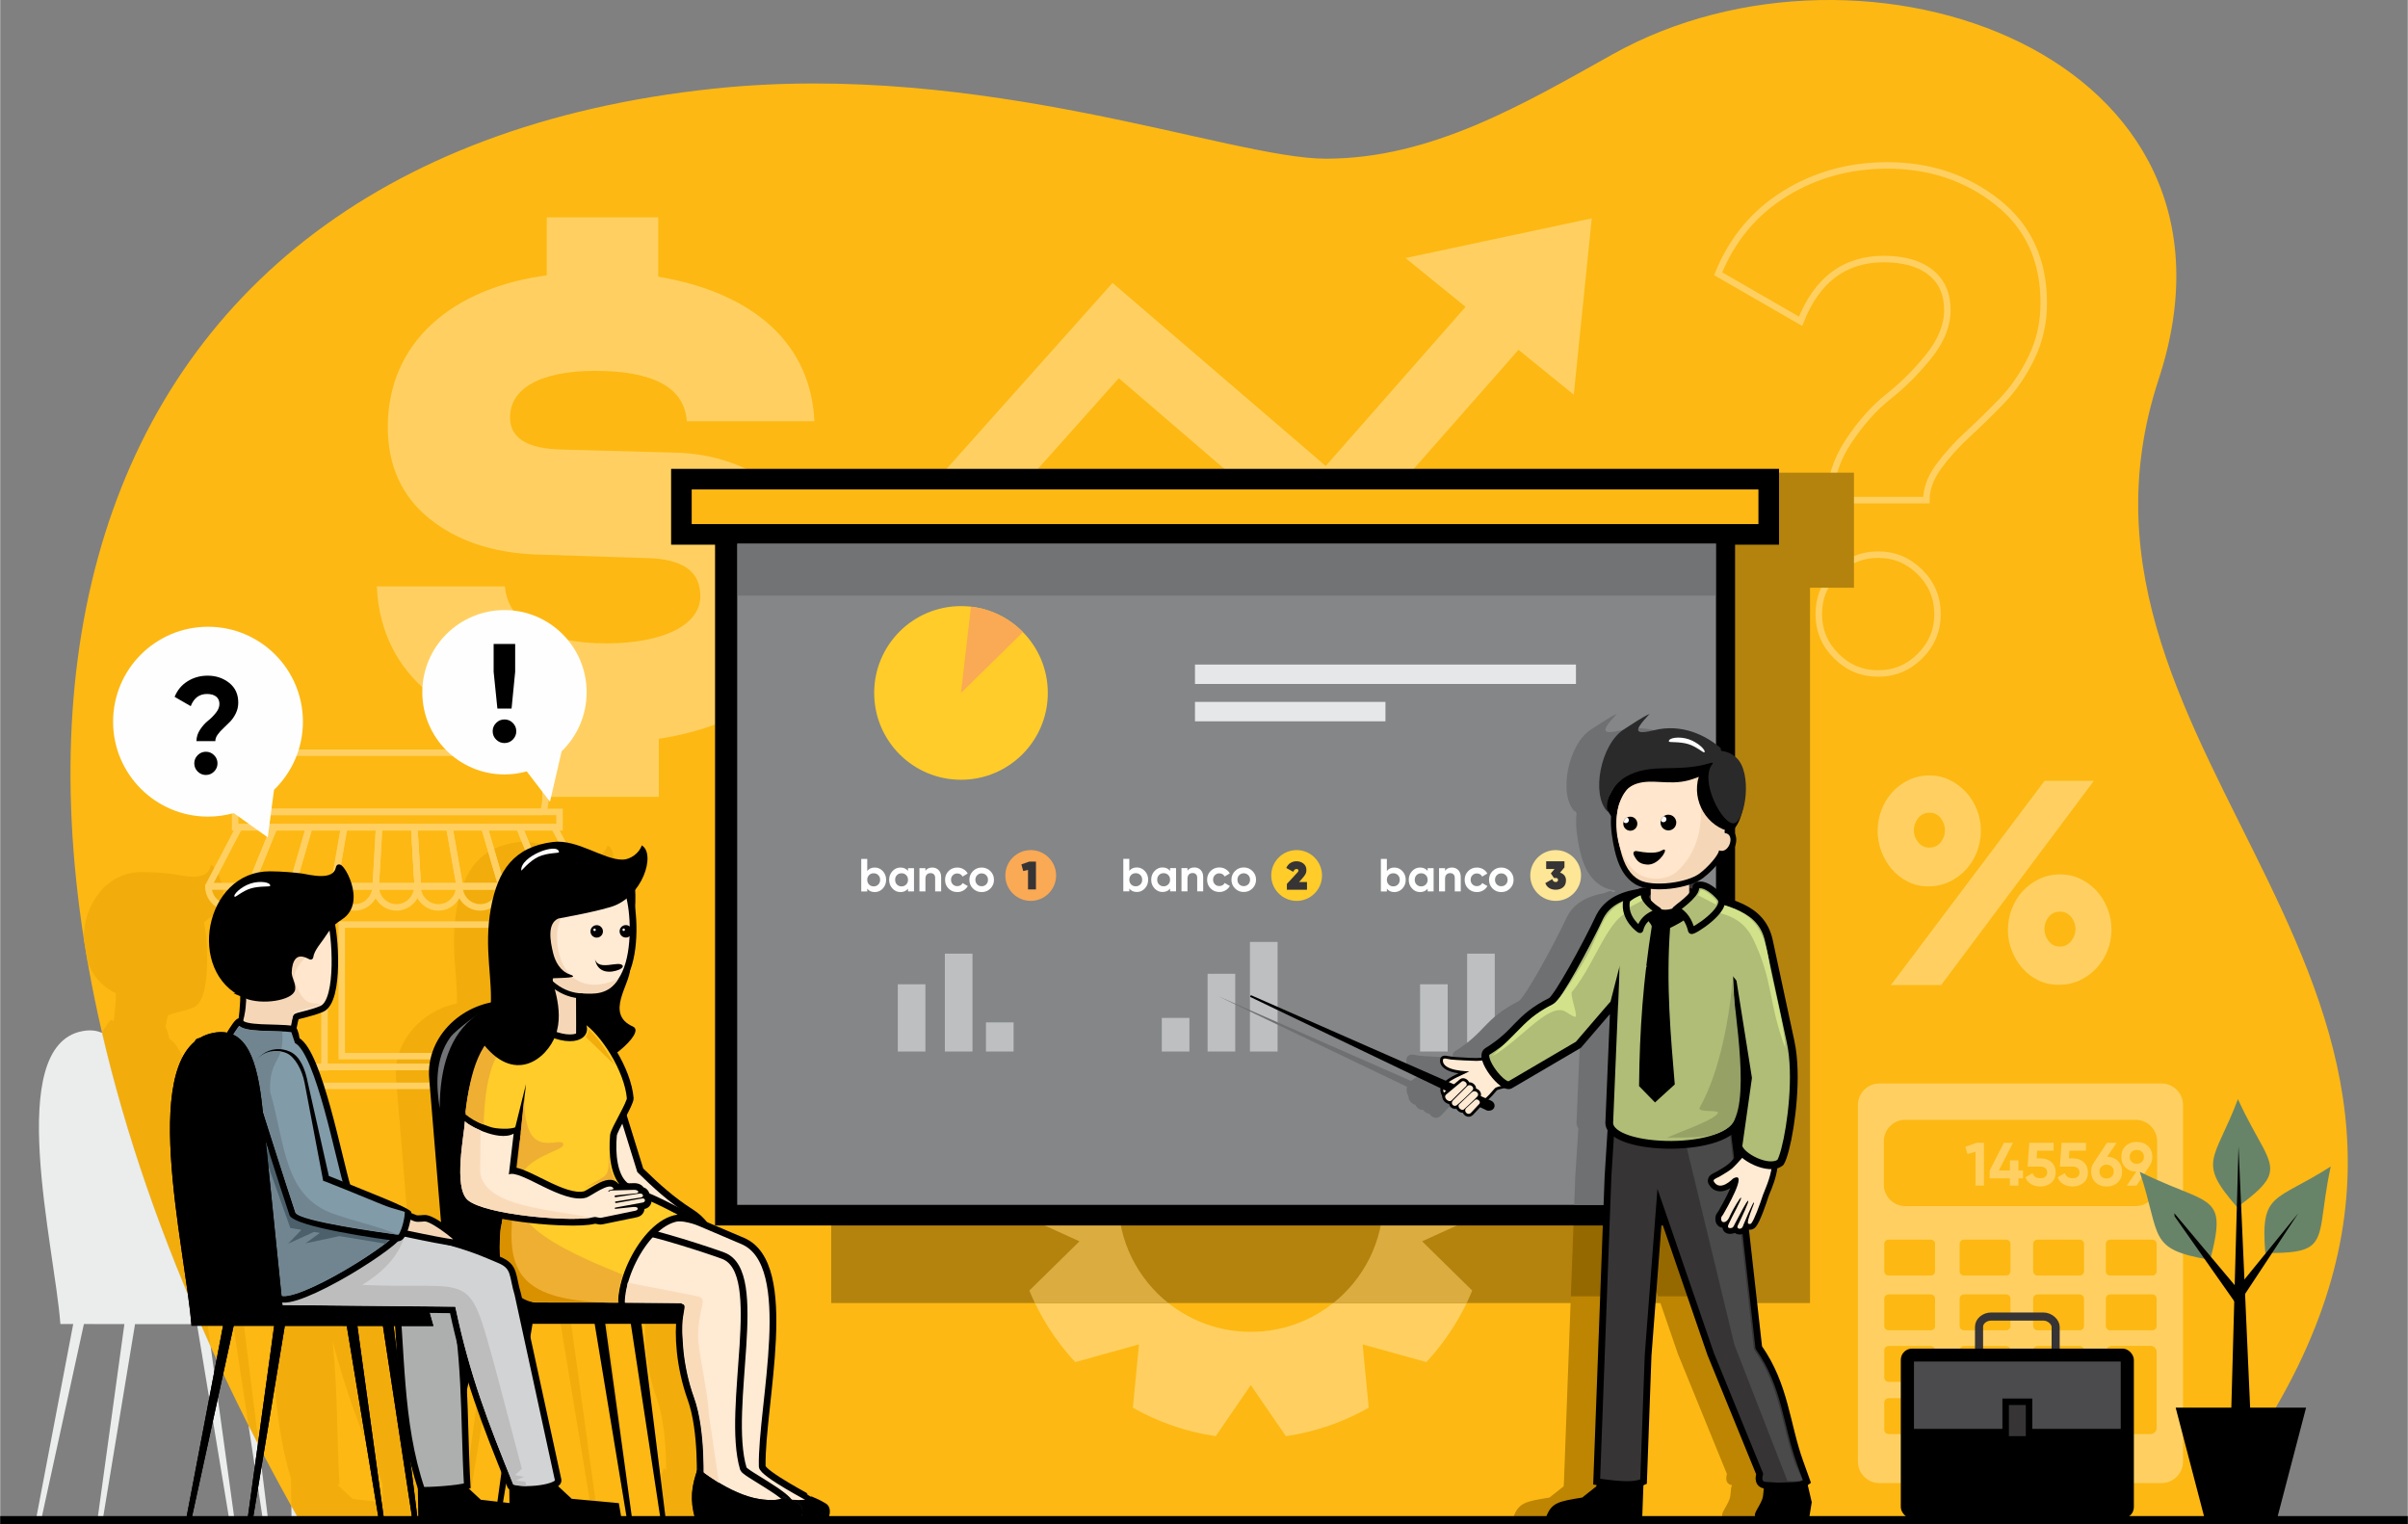 <?xml version="1.0" encoding="UTF-8"?>
<!DOCTYPE svg PUBLIC "-//W3C//DTD SVG 1.1//EN" "http://www.w3.org/Graphics/SVG/1.1/DTD/svg11.dtd">
<!-- Creator: CorelDRAW 2019 (64 Bit) -->
<svg xmlns="http://www.w3.org/2000/svg" xml:space="preserve" width="1000px" height="633px" version="1.1" style="shape-rendering:geometricPrecision; text-rendering:geometricPrecision; image-rendering:optimizeQuality; fill-rule:evenodd; clip-rule:evenodd"
viewBox="0 0 999.43 632.75"
 xmlns:xlink="http://www.w3.org/1999/xlink">
 <rect x="0" y="0" width="999.43" height="632.75" fill="#808080" stroke="none"/>
 <defs>
  <style type="text/css">
   <![CDATA[
    .str8 {stroke:#373435;stroke-width:3.36;stroke-miterlimit:22.926}
    .str11 {stroke:black;stroke-width:3.36;stroke-miterlimit:22.926}
    .str9 {stroke:black;stroke-width:2.69;stroke-miterlimit:22.926}
    .str0 {stroke:#FFD061;stroke-width:2.69;stroke-miterlimit:22.926}
    .str1 {stroke:black;stroke-width:2.8;stroke-miterlimit:22.926}
    .str7 {stroke:black;stroke-width:2.1;stroke-miterlimit:22.926}
    .str2 {stroke:black;stroke-width:3.22;stroke-miterlimit:22.926}
    .str4 {stroke:black;stroke-width:0.79;stroke-miterlimit:22.926}
    .str10 {stroke:black;stroke-width:2.02;stroke-miterlimit:22.926}
    .str3 {stroke:#FFD061;stroke-width:2.69;stroke-linecap:round;stroke-linejoin:round;stroke-miterlimit:22.926}
    .str6 {stroke:black;stroke-width:2.8;stroke-linecap:round;stroke-linejoin:round;stroke-miterlimit:22.926}
    .str5 {stroke:black;stroke-width:2.8;stroke-linecap:round;stroke-linejoin:round;stroke-miterlimit:22.926}
    .fil26 {fill:none}
    .fil1 {fill:none;fill-rule:nonzero}
    .fil40 {fill:#FEFEFE}
    .fil36 {fill:#FEFEFE}
    .fil30 {fill:#FEFEFE}
    .fil17 {fill:#E6E7E8}
    .fil48 {fill:#D2D3D5}
    .fil11 {fill:#BDBFC1}
    .fil10 {fill:#848688}
    .fil53 {fill:#727376}
    .fil43 {fill:#4B4B4D}
    .fil21 {fill:#373435}
    .fil31 {fill:#373435}
    .fil44 {fill:#373435}
    .fil15 {fill:#FFCC29}
    .fil16 {fill:#FAA954}
    .fil12 {fill:#FDE695}
    .fil32 {fill:#EFAF33}
    .fil46 {fill:#EBECEC}
    .fil25 {fill:#D2E28B}
    .fil23 {fill:#AFBD77}
    .fil47 {fill:#ADAEAE}
    .fil41 {fill:#95A165}
    .fil50 {fill:#829BA8}
    .fil51 {fill:#718590}
    .fil22 {fill:#4A4A4A}
    .fil52 {fill:#4B606B}
    .fil9 {fill:black}
    .fil28 {fill:black}
    .fil38 {fill:#2A2A2B}
    .fil45 {fill:#688468}
    .fil18 {fill:#6F7072}
    .fil33 {fill:#727376}
    .fil5 {fill:#966900}
    .fil3 {fill:#B4830D}
    .fil4 {fill:#BD8502}
    .fil49 {fill:#BDBDBD}
    .fil29 {fill:#D99100}
    .fil6 {fill:#DBAC40}
    .fil19 {fill:#F2AD0C}
    .fil34 {fill:#F2AD0C}
    .fil24 {fill:#F5D7B8}
    .fil35 {fill:#FADBB9}
    .fil0 {fill:#FDB813}
    .fil2 {fill:#FFD061}
    .fil37 {fill:#FFE6CC}
    .fil20 {fill:#FFEAD4}
    .fil14 {fill:#FEFEFE;fill-rule:nonzero}
    .fil13 {fill:#373435;fill-rule:nonzero}
    .fil27 {fill:black;fill-rule:nonzero}
    .fil8 {fill:#FFD061;fill-rule:nonzero}
    .fil7 {fill:#FFD061;fill-rule:nonzero}
    .fil39 {fill:white;fill-rule:nonzero}
    .fil42 {fill:#606062;fill-opacity:0.502}
   ]]>
  </style>
 </defs>
 <g id="Camada_x0020_1">
  <path class="fil0" d="M918.27 632.75c6.2,-0.93 8.82,-20.14 21.29,-40.09 115.25,-184.32 -95.85,-276.3 -43.55,-435.24 44.33,-134.69 -122.21,-193.28 -226.69,-134.87 -37.04,20.71 -75.22,43.32 -119.04,43.32 -39.51,0 -142.28,-40.88 -254.05,-29.08 -280.6,29.61 -344.03,291.33 -171.52,595.2l793.56 0.76z"/>
  <path class="fil1 str0" d="M759.56 207.59c0,-8.5 2.56,-16.63 7.68,-24.36 5.13,-7.74 10.69,-13.97 16.68,-18.71 6,-4.74 11.55,-10.3 16.68,-16.68 5.12,-6.38 7.69,-12.76 7.69,-19.14 0,-6.77 -2.32,-11.99 -6.97,-15.66 -4.64,-3.68 -11.11,-5.52 -19.43,-5.52 -16.24,0 -27.75,8.61 -34.52,25.82l-34.22 -19.72c5.8,-14.31 15.03,-25.38 27.7,-33.22 12.66,-7.83 26.83,-11.74 42.49,-11.74 17.6,0 32.83,5.07 45.68,15.23 12.86,10.15 19.29,24.12 19.29,41.91 0,8.12 -1.69,15.66 -5.07,22.62 -3.39,6.96 -7.45,12.91 -12.18,17.84 -4.74,4.93 -9.48,9.57 -14.22,13.92 -4.74,4.36 -8.8,8.85 -12.18,13.49 -3.38,4.64 -5.08,9.28 -5.08,13.92l-40.02 0zm37.41 64.69c-4.83,4.83 -10.63,7.25 -17.4,7.25 -6.77,0 -12.57,-2.42 -17.4,-7.25 -4.84,-4.84 -7.25,-10.64 -7.25,-17.41 0,-6.76 2.41,-12.57 7.25,-17.4 4.83,-4.83 10.63,-7.25 17.4,-7.25 6.77,0 12.57,2.42 17.4,7.25 4.84,4.83 7.25,10.64 7.25,17.4 0,6.77 -2.41,12.57 -7.25,17.41z"/>
  <path class="fil2" d="M519.13 398.34c5.31,0 10.51,0.42 15.59,1.22l9.11 35.27 29.04 -20.73c9,5.79 16.99,12.99 23.69,21.29l-14.89 31.19 32.69 2.56c2.72,9.06 4.19,18.66 4.19,28.61 0,1.56 -0.04,3.1 -0.11,4.64l-28.19 12.83 20.81 20.44c-4.56,11.04 -11.04,21.07 -19.04,29.69l-26.47 -7.35 2.54 26.29c-10.43,5.92 -22.04,10 -34.39,11.81l-14.57 -21.21 -14.56 21.21c-12.35,-1.81 -23.96,-5.89 -34.39,-11.81l2.54 -26.29 -26.47 7.35c-8,-8.62 -14.48,-18.65 -19.04,-29.69l20.81 -20.44 -28.19 -12.83c-0.07,-1.54 -0.11,-3.08 -0.11,-4.64 0,-9.95 1.47,-19.55 4.19,-28.61l32.69 -2.56 -14.89 -31.19c6.7,-8.3 14.69,-15.5 23.69,-21.29l29.04 20.73 9.11 -35.27c5.08,-0.8 10.28,-1.22 15.58,-1.22zm0 44.37c30.4,0 55.04,24.65 55.04,55.04 0,20.03 -10.69,37.55 -26.68,47.18 -8.28,4.99 -17.98,7.86 -28.36,7.86 -30.39,0 -55.03,-24.64 -55.03,-55.04 0,-30.39 24.64,-55.04 55.03,-55.04z"/>
  <polygon class="fil3" points="751.28,243.94 751.28,540.84 344.96,540.84 344.96,243.94 326.71,243.94 326.71,196.19 769.53,196.19 769.53,243.94 "/>
  <path class="fil4" d="M712.26 378.36c4.11,2.63 7.14,6.35 8.38,12.1l9.02 42.01c3.67,17.11 -1.24,45.14 -4.22,49.98 -0.09,0.07 -0.18,0.14 -0.27,0.2 -0.01,0.49 -0.04,1 -0.08,1.51 -0.12,1.32 -0.38,2.64 -0.7,3.93 -0.49,1.96 -1.16,3.89 -1.9,5.78 -0.38,0.99 -0.9,2.07 -1.22,3.05 -0.98,3.03 -3.46,10.48 -5.38,12.81 -0.92,1.11 -2.18,1.67 -3.61,1.52 -0.31,0.43 -0.68,0.82 -1.12,1.13l5.27 46.9c11.09,15.86 11.39,31.72 17.09,47.58l2.92 8.11 1.98 8.54 -1.01 6.19 -21 0.04c-3.66,0.01 -0.21,-3.28 1.36,-7.24 0.82,-2.05 0.47,-4.57 0.93,-5.46l0.17 -0.61c-2.09,-0.35 -2.8,-1.99 -2.08,-4.65l-20.35 -49.84 -21.2 -61.63 -4.75 62.29 -1.9 52.37 -0.53 14.85c-13.32,-0.02 -31.91,1.44 -39.95,-0.05 2.26,-6.11 5.06,-6.58 15.02,-8.2l5.89 -4.66 0.12 -1.94 4.26 -114.88 58.86 0 0 -121.73z"/>
  <path class="fil5" d="M714.04 538.06l-25.81 0 -12.99 -37.75 -2.88 37.75 -20.37 0 1.41 -37.97 58.86 0 0 -121.73c4.11,2.63 7.14,6.35 8.38,12.1l9.02 42.01c3.67,17.11 -1.24,45.14 -4.22,49.98 -0.09,0.07 -0.18,0.14 -0.27,0.2 -0.01,0.49 -0.04,1 -0.08,1.51 -0.12,1.32 -0.38,2.64 -0.7,3.93 -0.49,1.96 -1.16,3.89 -1.9,5.78 -0.38,0.99 -0.9,2.07 -1.22,3.05 -0.98,3.03 -3.46,10.48 -5.38,12.81 -0.92,1.11 -2.18,1.67 -3.61,1.52 -0.31,0.43 -0.68,0.82 -1.12,1.13l2.88 25.68z"/>
  <path class="fil6" d="M608.75 540.84l-55.36 0c12.66,-10.09 20.78,-25.64 20.78,-43.09 0,-30.39 -24.64,-55.04 -55.04,-55.04 -30.39,0 -55.03,24.65 -55.03,55.04 0,17.45 8.12,33 20.79,43.09l-55.37 0c-0.82,-1.7 -1.59,-3.43 -2.31,-5.18l20.81 -20.44 -28.19 -12.83c-0.07,-1.54 -0.11,-3.08 -0.11,-4.64 0,-9.95 1.47,-19.55 4.19,-28.61l32.69 -2.56 -14.89 -31.19c6.7,-8.3 14.69,-15.5 23.69,-21.29l29.04 20.73 9.11 -35.27c5.08,-0.8 10.28,-1.22 15.58,-1.22 5.31,0 10.51,0.42 15.59,1.22l9.11 35.27 29.04 -20.73c9,5.79 16.99,12.99 23.69,21.29l-14.89 31.19 32.69 2.56c2.72,9.06 4.19,18.66 4.19,28.61 0,1.56 -0.04,3.1 -0.11,4.64l-28.19 12.83 20.81 20.44c-0.72,1.75 -1.49,3.48 -2.31,5.18z"/>
  <path class="fil2" d="M780.08 449.71l117.14 0c4.89,0 8.9,4.01 8.9,8.91l0 148.05c0,4.89 -4.01,8.9 -8.9,8.9l-117.14 0c-4.9,0 -8.91,-4.01 -8.91,-8.9l0 -148.05c0,-4.9 4.01,-8.91 8.91,-8.91zm10.74 15.08l95.65 0c4.9,0 8.91,4.01 8.91,8.9l0 18.01c0,4.89 -4.01,8.9 -8.91,8.9l-95.65 0c-4.9,0 -8.9,-4.01 -8.9,-8.9l0 -18.01c0,-4.89 4,-8.9 8.9,-8.9zm54.89 115.54l17.54 0c0.98,0 1.78,0.8 1.78,1.78l0 11.33c0,0.98 -0.8,1.78 -1.78,1.78l-17.54 0c-0.98,0 -1.79,-0.8 -1.79,-1.78l0 -11.33c0,-0.98 0.81,-1.78 1.79,-1.78zm-61.83 0l17.55 0c0.98,0 1.78,0.8 1.78,1.78l0 11.33c0,0.98 -0.8,1.78 -1.78,1.78l-17.55 0c-0.97,0 -1.78,-0.8 -1.78,-1.78l0 -11.33c0,-0.98 0.81,-1.78 1.78,-1.78zm31.29 0l17.55 0c0.98,0 1.78,0.8 1.78,1.78l0 11.33c0,0.98 -0.8,1.78 -1.78,1.78l-17.55 0c-0.98,0 -1.78,-0.8 -1.78,-1.78l0 -11.33c0,-0.98 0.8,-1.78 1.78,-1.78zm61.44 -21.72l16.06 0c1.38,0 2.52,1.14 2.52,2.53l0 31.55c0,1.39 -1.14,2.53 -2.52,2.53l-16.06 0c-1.39,0 -2.53,-1.14 -2.53,-2.53l0 -31.55c0,-1.39 1.14,-2.53 2.53,-2.53zm-30.9 0.05l17.54 0c0.98,0 1.78,0.81 1.78,1.79l0 11.32c0,0.98 -0.8,1.78 -1.78,1.78l-17.54 0c-0.98,0 -1.79,-0.8 -1.79,-1.78l0 -11.32c0,-0.98 0.81,-1.79 1.79,-1.79zm-61.83 0l17.55 0c0.98,0 1.78,0.81 1.78,1.79l0 11.32c0,0.98 -0.8,1.78 -1.78,1.78l-17.55 0c-0.97,0 -1.78,-0.8 -1.78,-1.78l0 -11.32c0,-0.98 0.81,-1.79 1.78,-1.79zm31.29 0l17.55 0c0.98,0 1.78,0.81 1.78,1.79l0 11.32c0,0.98 -0.8,1.78 -1.78,1.78l-17.55 0c-0.98,0 -1.78,-0.8 -1.78,-1.78l0 -11.32c0,-0.98 0.8,-1.79 1.78,-1.79zm60.69 -21.4l17.55 0c0.98,0 1.78,0.8 1.78,1.78l0 11.33c0,0.98 -0.8,1.78 -1.78,1.78l-17.55 0c-0.98,0 -1.78,-0.8 -1.78,-1.78l0 -11.33c0,-0.98 0.8,-1.78 1.78,-1.78zm-30.15 0l17.54 0c0.98,0 1.78,0.8 1.78,1.78l0 11.33c0,0.98 -0.8,1.78 -1.78,1.78l-17.54 0c-0.98,0 -1.79,-0.8 -1.79,-1.78l0 -11.33c0,-0.98 0.81,-1.78 1.79,-1.78zm-61.83 0l17.55 0c0.98,0 1.78,0.8 1.78,1.78l0 11.33c0,0.98 -0.8,1.78 -1.78,1.78l-17.55 0c-0.97,0 -1.78,-0.8 -1.78,-1.78l0 -11.33c0,-0.98 0.81,-1.78 1.78,-1.78zm31.29 0l17.55 0c0.98,0 1.78,0.8 1.78,1.78l0 11.33c0,0.98 -0.8,1.78 -1.78,1.78l-17.55 0c-0.98,0 -1.78,-0.8 -1.78,-1.78l0 -11.33c0,-0.98 0.8,-1.78 1.78,-1.78zm60.69 -22.74l17.55 0c0.98,0 1.78,0.8 1.78,1.78l0 11.33c0,0.98 -0.8,1.78 -1.78,1.78l-17.55 0c-0.98,0 -1.78,-0.8 -1.78,-1.78l0 -11.33c0,-0.98 0.8,-1.78 1.78,-1.78zm-30.15 0l17.54 0c0.98,0 1.78,0.8 1.78,1.78l0 11.33c0,0.98 -0.8,1.78 -1.78,1.78l-17.54 0c-0.98,0 -1.79,-0.8 -1.79,-1.78l0 -11.33c0,-0.98 0.81,-1.78 1.79,-1.78zm-61.83 0l17.55 0c0.98,0 1.78,0.8 1.78,1.78l0 11.33c0,0.98 -0.8,1.78 -1.78,1.78l-17.55 0c-0.97,0 -1.78,-0.8 -1.78,-1.78l0 -11.33c0,-0.98 0.81,-1.78 1.78,-1.78zm31.29 0l17.55 0c0.98,0 1.78,0.8 1.78,1.78l0 11.33c0,0.98 -0.8,1.78 -1.78,1.78l-17.55 0c-0.98,0 -1.78,-0.8 -1.78,-1.78l0 -11.33c0,-0.98 0.8,-1.78 1.78,-1.78z"/>
  <polygon class="fil7" points="820.44,474.33 823.49,474.33 823.49,492.11 819.99,492.11 819.99,478.04 816.63,478.98 815.77,475.98 "/>
  <polygon id="1" class="fil7" points="839.7,485.84 839.7,489.09 837.8,489.09 837.8,492.11 834.26,492.11 834.26,489.09 825.86,489.09 825.86,485.84 831.77,474.33 835.53,474.33 829.64,485.84 834.26,485.84 834.26,481.62 837.8,481.62 837.8,485.84 "/>
  <path id="2" class="fil7" d="M847.17 480.81c1.71,0 3.15,0.51 4.32,1.54 1.17,1.02 1.75,2.45 1.75,4.28 0,1.83 -0.61,3.26 -1.84,4.29 -1.23,1.03 -2.73,1.55 -4.51,1.55 -1.44,0 -2.71,-0.32 -3.81,-0.96 -1.1,-0.65 -1.9,-1.6 -2.39,-2.85l3 -1.75c0.44,1.42 1.51,2.13 3.2,2.13 0.9,0 1.6,-0.21 2.09,-0.65 0.5,-0.43 0.75,-1.02 0.75,-1.76 0,-0.73 -0.24,-1.31 -0.73,-1.76 -0.49,-0.44 -1.16,-0.66 -2.01,-0.66l-5.38 0 0.71 -9.88 10.08 0 0 3.28 -6.83 0 -0.23 3.2 1.83 0z"/>
  <path id="3" class="fil7" d="M860.58 480.81c1.71,0 3.15,0.51 4.32,1.54 1.17,1.02 1.75,2.45 1.75,4.28 0,1.83 -0.61,3.26 -1.84,4.29 -1.23,1.03 -2.73,1.55 -4.51,1.55 -1.44,0 -2.71,-0.32 -3.81,-0.96 -1.1,-0.65 -1.89,-1.6 -2.39,-2.85l3 -1.75c0.44,1.42 1.51,2.13 3.2,2.13 0.9,0 1.6,-0.21 2.1,-0.65 0.5,-0.43 0.75,-1.02 0.75,-1.76 0,-0.73 -0.25,-1.31 -0.74,-1.76 -0.49,-0.44 -1.16,-0.66 -2.01,-0.66l-5.38 0 0.71 -9.88 10.08 0 0 3.28 -6.83 0 -0.23 3.2 1.83 0z"/>
  <path id="4" class="fil7" d="M874.63 480.1c1.84,0.05 3.34,0.65 4.5,1.79 1.15,1.14 1.72,2.6 1.72,4.38 0,1.81 -0.6,3.3 -1.8,4.46 -1.2,1.16 -2.75,1.74 -4.65,1.74 -1.9,0 -3.44,-0.58 -4.63,-1.73 -1.2,-1.15 -1.8,-2.64 -1.8,-4.47 0,-1.35 0.35,-2.55 1.05,-3.58l5.53 -8.36 4.02 0 -3.94 5.77zm-2.34 8.28c0.56,0.53 1.26,0.79 2.11,0.79 0.85,0 1.55,-0.26 2.12,-0.79 0.57,-0.52 0.85,-1.23 0.85,-2.11 0,-0.86 -0.28,-1.56 -0.85,-2.08 -0.57,-0.53 -1.27,-0.79 -2.12,-0.79 -0.85,0 -1.55,0.26 -2.11,0.78 -0.56,0.51 -0.84,1.21 -0.84,2.09 0,0.88 0.28,1.59 0.84,2.11z"/>
  <path id="5" class="fil7" d="M893.38 480.15c0,1.37 -0.35,2.57 -1.04,3.61l0 0 -5.54 8.35 -4.02 0 3.96 -5.79c-1.84,-0.03 -3.34,-0.62 -4.5,-1.76 -1.16,-1.15 -1.74,-2.61 -1.74,-4.41 0,-1.81 0.59,-3.29 1.79,-4.45 1.19,-1.15 2.74,-1.72 4.63,-1.72 1.92,0 3.47,0.57 4.67,1.71 1.19,1.14 1.79,2.63 1.79,4.46zm-9.4 0c0,0.88 0.28,1.58 0.85,2.11 0.57,0.52 1.27,0.79 2.09,0.79 0.87,0 1.58,-0.27 2.14,-0.79 0.56,-0.53 0.84,-1.23 0.84,-2.11 0,-0.88 -0.28,-1.58 -0.84,-2.1 -0.56,-0.51 -1.27,-0.77 -2.14,-0.77 -0.82,0 -1.52,0.26 -2.09,0.79 -0.57,0.52 -0.85,1.22 -0.85,2.08z"/>
  <polygon class="fil8" points="317.29,279.23 461.75,117.43 550.24,193.41 608.3,127.36 583.37,107.11 592.42,105.18 660.68,90.62 653.21,163.82 630.27,145.19 552.94,233.06 464.35,156.98 338.37,298.08 "/>
  <path class="fil2 str0" d="M272.06 305.49c41.09,-5.98 67.49,-28.39 67.49,-62.26 0,-17.18 -5.97,-30.38 -17.93,-39.6 -11.71,-9.21 -25.9,-14.19 -42.34,-14.44l-45.82 -1.25c-15.44,-0.25 -23.16,-5.23 -23.16,-14.69 0,-13.2 13.7,-20.67 36.61,-20.67 24.4,0 37.6,6.98 39.34,20.92l50.31 0c-2.24,-32.63 -27.64,-51.55 -64.75,-57.53l0 -24.41 -43.58 0 0 23.91c-40.1,4.98 -66,27.65 -66,61.76 0,15.7 5.73,28.15 16.94,37.11 11.2,8.97 25.65,13.7 42.84,14.45l46.07 1.49c15.93,0.25 23.9,5.98 23.9,17.18 0,12.95 -16.18,20.92 -40.34,20.92 -25.15,0 -41.34,-8.46 -43.33,-23.65l-50.56 0c2.24,34.86 29.14,55.53 70.73,60.51l0 24.16 43.58 0 0 -23.91z"/>
  <path class="fil8" d="M854.51 408.76c-3.11,0 -5.95,-0.64 -8.52,-1.91 -2.58,-1.27 -4.79,-2.96 -6.62,-5.08 -1.84,-2.12 -3.28,-4.53 -4.34,-7.25 -1.06,-2.72 -1.59,-5.56 -1.59,-8.52 0,-3.04 0.53,-5.95 1.59,-8.73 1.06,-2.79 2.56,-5.24 4.5,-7.36 1.94,-2.12 4.23,-3.81 6.88,-5.08 2.64,-1.27 5.56,-1.91 8.73,-1.91 3.04,0 5.86,0.64 8.47,1.91 2.61,1.27 4.87,2.96 6.77,5.08 1.91,2.12 3.39,4.55 4.45,7.3 1.06,2.76 1.59,5.61 1.59,8.58 0,3.1 -0.55,6.03 -1.64,8.78 -1.1,2.75 -2.63,5.19 -4.61,7.31 -1.97,2.11 -4.29,3.79 -6.93,5.02 -2.65,1.24 -5.56,1.86 -8.73,1.86zm-48.8 0.1l-20.85 0 63.82 -84.78 20.43 0 -63.4 84.78zm-5.4 -40.96c-3.03,0 -5.84,-0.65 -8.41,-1.96 -2.58,-1.31 -4.79,-3.02 -6.62,-5.13 -1.83,-2.12 -3.28,-4.56 -4.34,-7.31 -1.06,-2.75 -1.59,-5.61 -1.59,-8.57 0,-3.04 0.53,-5.95 1.59,-8.73 1.06,-2.79 2.54,-5.24 4.45,-7.36 1.9,-2.12 4.18,-3.81 6.82,-5.08 2.65,-1.27 5.56,-1.91 8.74,-1.91 3.03,0 5.85,0.66 8.46,1.96 2.61,1.31 4.87,3.02 6.78,5.14 1.9,2.11 3.39,4.55 4.44,7.3 1.06,2.75 1.59,5.57 1.59,8.47 0,3.1 -0.55,6.05 -1.64,8.84 -1.09,2.78 -2.61,5.24 -4.55,7.35 -1.94,2.12 -4.25,3.81 -6.93,5.08 -2.69,1.27 -5.61,1.91 -8.79,1.91zm54.73 10.48c-1.98,0 -3.55,0.74 -4.72,2.22 -1.16,1.48 -1.74,3.14 -1.74,4.98 0,1.83 0.58,3.51 1.74,5.02 1.17,1.52 2.74,2.28 4.72,2.28 1.9,0 3.45,-0.76 4.65,-2.28 1.2,-1.51 1.8,-3.19 1.8,-5.02 0,-1.84 -0.6,-3.5 -1.8,-4.98 -1.2,-1.48 -2.75,-2.22 -4.65,-2.22zm-54.2 -41.07c-1.91,0 -3.46,0.76 -4.66,2.27 -1.2,1.52 -1.8,3.2 -1.8,5.03 0,1.84 0.6,3.49 1.8,4.98 1.2,1.48 2.75,2.22 4.66,2.22 1.98,0 3.55,-0.74 4.71,-2.22 1.16,-1.49 1.75,-3.14 1.75,-4.98 0,-1.83 -0.59,-3.51 -1.75,-5.03 -1.16,-1.51 -2.73,-2.27 -4.71,-2.27z"/>
  <polygon class="fil9" points="278.5,194.6 738.42,194.6 738.42,226.08 720.17,226.08 720.17,508.64 296.75,508.64 296.75,226.08 278.5,226.08 "/>
  <polygon class="fil10" points="305.94,213.54 712.26,213.54 712.26,500.09 305.94,500.09 "/>
  <rect class="fil11" x="589.41" y="408.53" width="11.47" height="27.91"/>
  <rect class="fil11" x="608.95" y="395.82" width="11.47" height="40.62"/>
  <rect class="fil11" x="626" y="424.35" width="11.47" height="12.09"/>
  <circle class="fil12" cx="645.69" cy="363.38" r="10.54"/>
  <path class="fil13" d="M647.52 362.19c0.75,0.22 1.34,0.61 1.79,1.15 0.45,0.54 0.67,1.23 0.67,2.05 0,1.28 -0.41,2.25 -1.22,2.91 -0.82,0.66 -1.84,0.99 -3.07,0.99 -1.01,0 -1.9,-0.23 -2.66,-0.7 -0.76,-0.46 -1.3,-1.14 -1.63,-2.04l2.9 -1.67c0.23,0.81 0.7,1.21 1.39,1.21 0.3,0 0.53,-0.08 0.72,-0.23 0.18,-0.16 0.27,-0.37 0.27,-0.63 0,-0.55 -0.33,-0.83 -0.99,-0.83l-0.71 0 -1.29 -1.91 1.55 -1.81 -3.48 0 0 -3.21 7.59 0 0 2.54 -1.83 2.18z"/>
  <path class="fil14" d="M578.75 360.08c1.3,0 2.41,0.49 3.33,1.48 0.92,0.98 1.38,2.19 1.38,3.62 0,1.42 -0.46,2.63 -1.38,3.61 -0.92,0.99 -2.03,1.48 -3.33,1.48 -1.35,0 -2.39,-0.47 -3.12,-1.41l0 1.14 -2.49 0 0 -13.51 2.49 0 0 5c0.73,-0.94 1.77,-1.41 3.12,-1.41zm-2.37 7.05c0.5,0.51 1.14,0.77 1.91,0.77 0.77,0 1.41,-0.26 1.92,-0.77 0.51,-0.5 0.76,-1.16 0.76,-1.95 0,-0.8 -0.25,-1.45 -0.76,-1.96 -0.51,-0.51 -1.15,-0.76 -1.92,-0.76 -0.77,0 -1.41,0.25 -1.91,0.76 -0.5,0.51 -0.75,1.16 -0.75,1.96 0,0.79 0.25,1.45 0.75,1.95z"/>
  <path id="1" class="fil14" d="M592.55 360.35l2.48 0 0 9.65 -2.48 0 0 -1.14c-0.75,0.94 -1.8,1.41 -3.15,1.41 -1.29,0 -2.39,-0.49 -3.31,-1.48 -0.92,-0.98 -1.38,-2.19 -1.38,-3.61 0,-1.43 0.46,-2.64 1.38,-3.62 0.92,-0.99 2.02,-1.48 3.31,-1.48 1.35,0 2.4,0.47 3.15,1.41l0 -1.14zm-4.6 6.78c0.51,0.51 1.14,0.77 1.91,0.77 0.78,0 1.41,-0.26 1.92,-0.77 0.51,-0.5 0.77,-1.16 0.77,-1.95 0,-0.8 -0.26,-1.45 -0.77,-1.96 -0.51,-0.51 -1.14,-0.76 -1.92,-0.76 -0.77,0 -1.4,0.25 -1.91,0.76 -0.5,0.51 -0.75,1.16 -0.75,1.96 0,0.79 0.25,1.45 0.75,1.95z"/>
  <path id="2" class="fil14" d="M602.65 360.08c1.06,0 1.93,0.36 2.62,1.06 0.69,0.71 1.03,1.69 1.03,2.94l0 5.92 -2.49 0 0 -5.62c0,-0.64 -0.17,-1.13 -0.52,-1.47 -0.35,-0.34 -0.81,-0.51 -1.39,-0.51 -0.64,0 -1.16,0.2 -1.54,0.6 -0.39,0.39 -0.58,0.99 -0.58,1.79l0 5.21 -2.49 0 0 -9.65 2.49 0 0 1.08c0.6,-0.9 1.56,-1.35 2.87,-1.35z"/>
  <path id="3" class="fil14" d="M613.01 370.27c-1.45,0 -2.66,-0.49 -3.63,-1.47 -0.97,-0.97 -1.46,-2.18 -1.46,-3.62 0,-1.44 0.49,-2.65 1.46,-3.63 0.97,-0.98 2.18,-1.47 3.63,-1.47 0.94,0 1.8,0.23 2.57,0.68 0.77,0.45 1.36,1.05 1.75,1.81l-2.14 1.26c-0.19,-0.4 -0.48,-0.72 -0.88,-0.95 -0.39,-0.23 -0.83,-0.35 -1.32,-0.35 -0.74,0 -1.36,0.25 -1.85,0.75 -0.49,0.49 -0.73,1.12 -0.73,1.9 0,0.75 0.24,1.38 0.73,1.88 0.49,0.49 1.11,0.74 1.85,0.74 0.5,0 0.95,-0.11 1.34,-0.34 0.4,-0.22 0.69,-0.54 0.88,-0.93l2.16 1.23c-0.42,0.76 -1.02,1.37 -1.79,1.82 -0.77,0.46 -1.63,0.69 -2.57,0.69z"/>
  <path id="4" class="fil14" d="M626.75 368.79c-0.99,0.99 -2.2,1.48 -3.63,1.48 -1.43,0 -2.63,-0.49 -3.62,-1.48 -0.98,-0.98 -1.47,-2.19 -1.47,-3.61 0,-1.43 0.49,-2.64 1.47,-3.62 0.99,-0.99 2.19,-1.48 3.62,-1.48 1.43,0 2.64,0.49 3.63,1.48 0.99,0.98 1.48,2.19 1.48,3.62 0,1.42 -0.49,2.63 -1.48,3.61zm-5.49 -1.7c0.49,0.5 1.11,0.75 1.86,0.75 0.75,0 1.37,-0.25 1.87,-0.75 0.5,-0.51 0.75,-1.14 0.75,-1.91 0,-0.78 -0.25,-1.41 -0.75,-1.91 -0.5,-0.51 -1.12,-0.76 -1.87,-0.76 -0.75,0 -1.37,0.25 -1.86,0.76 -0.5,0.5 -0.74,1.13 -0.74,1.91 0,0.77 0.24,1.4 0.74,1.91z"/>
  <rect class="fil11" x="482.19" y="422.49" width="11.47" height="13.95"/>
  <rect class="fil11" x="501.21" y="404.18" width="11.47" height="32.26"/>
  <rect class="fil11" x="518.79" y="390.95" width="11.47" height="45.49"/>
  <circle class="fil15" cx="398.84" cy="287.61" r="36.04"/>
  <path class="fil16" d="M402.99 251.81l-4.15 35.8 25.71 -25.25c-5.63,-5.73 -13.15,-9.59 -21.56,-10.55z"/>
  <rect class="fil17" x="495.97" y="275.83" width="158.15" height="8.06"/>
  <rect class="fil17" x="495.97" y="291.33" width="79.07" height="8.06"/>
  <g id="_2732454452816">
   <circle class="fil16" cx="427.78" cy="363.38" r="10.54"/>
   <polygon class="fil13" points="427.16,357.61 429.96,357.61 429.96,369.16 426.66,369.16 426.66,361.05 424.67,361.53 423.91,358.78 "/>
   <path class="fil14" d="M363.05 360.08c1.3,0 2.41,0.49 3.33,1.48 0.92,0.98 1.38,2.19 1.38,3.62 0,1.42 -0.46,2.63 -1.38,3.61 -0.92,0.99 -2.03,1.48 -3.33,1.48 -1.35,0 -2.39,-0.47 -3.13,-1.41l0 1.14 -2.49 0 0 -13.51 2.49 0 0 5c0.74,-0.94 1.78,-1.41 3.13,-1.41zm-2.37 7.05c0.5,0.51 1.13,0.77 1.91,0.77 0.77,0 1.41,-0.26 1.91,-0.77 0.51,-0.5 0.77,-1.16 0.77,-1.95 0,-0.8 -0.26,-1.45 -0.77,-1.96 -0.5,-0.51 -1.14,-0.76 -1.91,-0.76 -0.78,0 -1.41,0.25 -1.91,0.76 -0.51,0.51 -0.76,1.16 -0.76,1.96 0,0.79 0.25,1.45 0.76,1.95z"/>
   <path id="1" class="fil14" d="M376.84 360.35l2.49 0 0 9.65 -2.49 0 0 -1.14c-0.74,0.94 -1.79,1.41 -3.14,1.41 -1.29,0 -2.39,-0.49 -3.31,-1.48 -0.92,-0.98 -1.38,-2.19 -1.38,-3.61 0,-1.43 0.46,-2.64 1.38,-3.62 0.92,-0.99 2.02,-1.48 3.31,-1.48 1.35,0 2.4,0.47 3.14,1.41l0 -1.14zm-4.59 6.78c0.5,0.51 1.14,0.77 1.91,0.77 0.77,0 1.41,-0.26 1.92,-0.77 0.51,-0.5 0.76,-1.16 0.76,-1.95 0,-0.8 -0.25,-1.45 -0.76,-1.96 -0.51,-0.51 -1.15,-0.76 -1.92,-0.76 -0.77,0 -1.41,0.25 -1.91,0.76 -0.5,0.51 -0.75,1.16 -0.75,1.96 0,0.79 0.25,1.45 0.75,1.95z"/>
   <path id="2" class="fil14" d="M386.95 360.08c1.05,0 1.93,0.36 2.61,1.06 0.69,0.71 1.04,1.69 1.04,2.94l0 5.92 -2.49 0 0 -5.62c0,-0.64 -0.18,-1.13 -0.52,-1.47 -0.35,-0.34 -0.81,-0.51 -1.39,-0.51 -0.65,0 -1.16,0.2 -1.55,0.6 -0.38,0.39 -0.57,0.99 -0.57,1.79l0 5.21 -2.49 0 0 -9.65 2.49 0 0 1.08c0.6,-0.9 1.56,-1.35 2.87,-1.35z"/>
   <path id="3" class="fil14" d="M397.31 370.27c-1.45,0 -2.67,-0.49 -3.64,-1.47 -0.97,-0.97 -1.45,-2.18 -1.45,-3.62 0,-1.44 0.48,-2.65 1.45,-3.63 0.97,-0.98 2.19,-1.47 3.64,-1.47 0.94,0 1.79,0.23 2.56,0.68 0.78,0.45 1.36,1.05 1.76,1.81l-2.14 1.26c-0.19,-0.4 -0.49,-0.72 -0.88,-0.95 -0.39,-0.23 -0.83,-0.35 -1.32,-0.35 -0.75,0 -1.36,0.25 -1.85,0.75 -0.49,0.49 -0.74,1.12 -0.74,1.9 0,0.75 0.25,1.38 0.74,1.88 0.49,0.49 1.1,0.74 1.85,0.74 0.5,0 0.95,-0.11 1.34,-0.34 0.39,-0.22 0.69,-0.54 0.88,-0.93l2.16 1.23c-0.43,0.76 -1.02,1.37 -1.8,1.82 -0.77,0.46 -1.62,0.69 -2.56,0.69z"/>
   <path id="4" class="fil14" d="M411.04 368.79c-0.99,0.99 -2.2,1.48 -3.62,1.48 -1.43,0 -2.64,-0.49 -3.62,-1.48 -0.98,-0.98 -1.48,-2.19 -1.48,-3.61 0,-1.43 0.5,-2.64 1.48,-3.62 0.98,-0.99 2.19,-1.48 3.62,-1.48 1.42,0 2.63,0.49 3.62,1.48 0.99,0.98 1.49,2.19 1.49,3.62 0,1.42 -0.5,2.63 -1.49,3.61zm-5.48 -1.7c0.49,0.5 1.11,0.75 1.86,0.75 0.74,0 1.37,-0.25 1.87,-0.75 0.5,-0.51 0.75,-1.14 0.75,-1.91 0,-0.78 -0.25,-1.41 -0.75,-1.91 -0.5,-0.51 -1.13,-0.76 -1.87,-0.76 -0.75,0 -1.37,0.25 -1.86,0.76 -0.5,0.5 -0.75,1.13 -0.75,1.91 0,0.77 0.25,1.4 0.75,1.91z"/>
  </g>
  <circle class="fil15" cx="538.17" cy="363.38" r="10.54"/>
  <path class="fil13" d="M534.12 369.29l0 -2.41 3.76 -4.08c0.07,-0.07 0.16,-0.18 0.29,-0.31 0.13,-0.13 0.21,-0.23 0.26,-0.28 0.05,-0.06 0.12,-0.13 0.2,-0.22 0.08,-0.1 0.14,-0.17 0.17,-0.23 0.02,-0.06 0.05,-0.13 0.08,-0.2 0.03,-0.07 0.04,-0.15 0.04,-0.22 0,-0.19 -0.07,-0.35 -0.2,-0.48 -0.13,-0.12 -0.32,-0.18 -0.58,-0.18 -0.61,0 -1.07,0.39 -1.37,1.17l-2.9 -1.59c0.39,-0.91 0.95,-1.6 1.71,-2.08 0.75,-0.47 1.59,-0.71 2.51,-0.71 1.14,0 2.11,0.33 2.92,0.97 0.8,0.64 1.21,1.53 1.21,2.66 0,0.7 -0.15,1.3 -0.45,1.82 -0.31,0.52 -0.78,1.14 -1.43,1.86l-1.17 1.31 3.3 0 0 3.2 -8.35 0z"/>
  <path class="fil14" d="M471.84 360.04c1.29,0 2.4,0.5 3.32,1.48 0.92,0.98 1.38,2.19 1.38,3.62 0,1.42 -0.46,2.63 -1.38,3.61 -0.92,0.99 -2.03,1.48 -3.32,1.48 -1.35,0 -2.4,-0.47 -3.13,-1.41l0 1.14 -2.49 0 0 -13.5 2.49 0 0 4.99c0.73,-0.94 1.78,-1.41 3.13,-1.41zm-2.38 7.05c0.5,0.51 1.14,0.77 1.91,0.77 0.77,0 1.41,-0.26 1.92,-0.77 0.51,-0.5 0.76,-1.16 0.76,-1.95 0,-0.8 -0.25,-1.45 -0.76,-1.96 -0.51,-0.51 -1.15,-0.76 -1.92,-0.76 -0.77,0 -1.41,0.25 -1.91,0.76 -0.5,0.51 -0.75,1.16 -0.75,1.96 0,0.79 0.25,1.45 0.75,1.95z"/>
  <path id="1" class="fil14" d="M485.63 360.31l2.49 0 0 9.65 -2.49 0 0 -1.14c-0.75,0.94 -1.8,1.41 -3.15,1.41 -1.28,0 -2.38,-0.49 -3.3,-1.48 -0.92,-0.98 -1.38,-2.19 -1.38,-3.61 0,-1.43 0.46,-2.64 1.38,-3.62 0.92,-0.98 2.02,-1.48 3.3,-1.48 1.35,0 2.4,0.47 3.15,1.41l0 -1.14zm-4.59 6.78c0.5,0.51 1.14,0.77 1.91,0.77 0.77,0 1.41,-0.26 1.92,-0.77 0.5,-0.5 0.76,-1.16 0.76,-1.95 0,-0.8 -0.26,-1.45 -0.76,-1.96 -0.51,-0.51 -1.15,-0.76 -1.92,-0.76 -0.77,0 -1.41,0.25 -1.91,0.76 -0.5,0.51 -0.75,1.16 -0.75,1.96 0,0.79 0.25,1.45 0.75,1.95z"/>
  <path id="2" class="fil14" d="M495.74 360.04c1.05,0 1.92,0.36 2.61,1.06 0.69,0.71 1.03,1.69 1.03,2.94l0 5.92 -2.49 0 0 -5.61c0,-0.65 -0.17,-1.14 -0.52,-1.48 -0.34,-0.34 -0.81,-0.51 -1.39,-0.51 -0.64,0 -1.15,0.2 -1.54,0.6 -0.38,0.4 -0.58,0.99 -0.58,1.79l0 5.21 -2.49 0 0 -9.65 2.49 0 0 1.08c0.61,-0.9 1.57,-1.35 2.88,-1.35z"/>
  <path id="3" class="fil14" d="M506.1 370.23c-1.46,0 -2.67,-0.49 -3.64,-1.47 -0.97,-0.97 -1.46,-2.18 -1.46,-3.62 0,-1.44 0.49,-2.65 1.46,-3.63 0.97,-0.98 2.18,-1.47 3.64,-1.47 0.94,0 1.79,0.23 2.56,0.68 0.77,0.45 1.36,1.05 1.76,1.81l-2.14 1.26c-0.2,-0.4 -0.49,-0.72 -0.88,-0.95 -0.39,-0.23 -0.83,-0.35 -1.32,-0.35 -0.75,0 -1.37,0.25 -1.85,0.75 -0.49,0.49 -0.74,1.13 -0.74,1.9 0,0.76 0.25,1.38 0.74,1.88 0.48,0.49 1.1,0.74 1.85,0.74 0.5,0 0.95,-0.11 1.34,-0.34 0.39,-0.22 0.68,-0.53 0.88,-0.93l2.16 1.23c-0.43,0.76 -1.03,1.37 -1.8,1.82 -0.77,0.46 -1.62,0.69 -2.56,0.69z"/>
  <path id="4" class="fil14" d="M519.83 368.75c-0.99,0.99 -2.2,1.48 -3.62,1.48 -1.43,0 -2.64,-0.49 -3.62,-1.48 -0.99,-0.98 -1.48,-2.19 -1.48,-3.61 0,-1.43 0.49,-2.64 1.48,-3.62 0.98,-0.98 2.19,-1.48 3.62,-1.48 1.42,0 2.63,0.5 3.62,1.48 0.99,0.98 1.49,2.19 1.49,3.62 0,1.42 -0.5,2.63 -1.49,3.61zm-5.49 -1.7c0.5,0.5 1.12,0.75 1.87,0.75 0.74,0 1.36,-0.25 1.87,-0.75 0.5,-0.5 0.75,-1.14 0.75,-1.91 0,-0.77 -0.25,-1.41 -0.75,-1.91 -0.51,-0.5 -1.13,-0.76 -1.87,-0.76 -0.75,0 -1.37,0.26 -1.87,0.76 -0.49,0.5 -0.74,1.14 -0.74,1.91 0,0.77 0.25,1.41 0.74,1.91z"/>
  <rect class="fil11" x="372.6" y="408.53" width="11.47" height="27.91"/>
  <rect class="fil11" x="392.14" y="395.82" width="11.47" height="40.62"/>
  <rect class="fil11" x="409.2" y="424.35" width="11.47" height="12.09"/>
  <path class="fil18" d="M590.64 460.61c-1.4,0.2 -2.66,-0.74 -3.09,-1.99 -1.58,-0.36 -3.01,-1.98 -2.96,-3.58 -0.72,-1.37 -0.99,-2.63 -0.57,-3.94l-78.59 -37.7 80.25 35.25c1.29,-1.15 3.29,-2.24 4.58,-2.89 0.06,-0.03 0.12,-0.06 0.19,-0.09 -3.64,-0.71 -7.18,-2.26 -6.73,-6 0.06,-0.48 0.26,-0.93 0.61,-1.28 1.22,-1.21 3.07,-0.41 4.52,-0.24 1.67,0.2 3.48,0.27 5.16,0.36 1.7,0.09 3.56,0.23 5.26,0.2 1.28,-0.02 2.45,-0.16 3.66,-0.4 -0.02,-0.81 0.21,-1.46 0.78,-1.86 13.2,-8.15 11.95,-13.41 26.57,-20.87 2.5,-1.28 14.61,-23.18 20.24,-35.28 3.15,-5.89 8.98,-8.48 15.27,-9.56 1.88,-0.87 3.59,-1.33 3.21,-0.56 -0.03,0.04 -0.05,0.09 -0.06,0.13 0.45,-0.04 0.91,-0.08 1.37,-0.12l0 -0.57c-1.95,-0.31 -3.69,-0.82 -5.07,-1.57 -5.54,-3.02 -8.08,-8.96 -9.44,-14.82 -0.97,-4.2 -1.8,-9.43 -1.58,-13.77 0.03,-0.58 0.08,-1.23 0.15,-1.91l-0.8 -1.21c0.03,0.19 0.07,0.39 0.11,0.58 -7.01,-6.98 -2.88,-28.09 6.79,-34.2 3.58,-2.27 7.06,-4.76 10.65,-6.43 -3.55,3.85 -5.9,6.66 -4.22,7.4 0.85,0.37 2.7,0.22 5.92,-0.58 11.91,-2.96 21.75,2.28 27.67,7.28 0.21,0.18 0.17,1.15 0.4,1.28 0.23,0.12 3.21,0.05 6.23,2.82 5.2,4.76 4.66,17.48 2.04,23.72 -0.65,2.27 -1.67,4.31 -2.98,5.91 0.21,0.2 0.4,0.42 0.58,0.67 2.97,4.01 -0.02,10.77 -4.77,11.57 -1.96,3.31 -5.79,6.97 -8.18,8.77 -0.77,0.58 -1.69,1.12 -2.73,1.61l0 0.74c0.39,-0.14 0.8,-0.17 0.95,-0.18 2.39,-0.17 5.93,2.38 8.35,5.28 0.29,0.35 0.47,0.72 0.56,1.11 4.21,1.2 8.09,2.61 11.32,4.67l0 121.73 -58.86 0 0.44 -11.9 1.26 -19.79c-0.47,-0.73 -0.74,-1.52 -0.75,-2.36l2.41 -57.62 0.03 -0.12 -0.32 7.98 -14.92 17.37 -25.21 14.78c-0.09,0.4 -0.25,0.79 -0.5,1.18 -0.97,1.48 -3.1,2.02 -4.73,2.4 -0.58,0.13 -2.73,0.56 -3.1,0.84 -0.96,1.13 -2.24,2.7 -3.7,3.98l0.77 0.34c2.15,0.97 1.5,3.83 -1.31,3.4l-2.33 -1.11 -3.28 3.5c-1.68,1.79 -3.94,0.93 -4.85,-0.66 -1.04,-0.07 -2.08,-0.76 -2.67,-1.69zm115.43 7.45l0.19 1.61 1.07 8.56 0.4 -0.44 0.71 -0.78c-0.26,-0.45 -0.43,-0.9 -0.48,-1.31l4.01 -28.29 -3.66 -23 1.51 31.67 -1.71 8.24c-0.29,1.39 -1,2.63 -2.04,3.74z"/>
  <path class="fil19" d="M47.98 412.26c0.01,3.89 -0.36,7.82 -0.93,11.78 -0.2,-0.17 -0.35,-0.37 -0.44,-0.59 -0.51,-1.21 -3.12,3.06 -4.36,5.08 9.65,41.68 24.68,85.37 45.12,130.39l-1.28 -9.31 10.6 0.01 6.4 42.06c1.41,2.79 2.85,5.59 4.3,8.38l-6.27 -50.43 11.13 0.01c1.4,21.71 2.13,43.33 8.46,64.1l0.15 11.35c1.05,1.88 2.09,3.76 3.14,5.64l34.89 -0.15 0.01 0.16 45.72 -0.39 -0.74 -5.49 -18.84 -2.19 -7.82 -7.27c0.97,-0.52 1.51,-1.14 1.37,-1.84l-16.73 -76.99c-2.41,-7.94 -1.02,-11.58 -7.73,-14.35 -3.72,-1.53 -10.04,-4.55 -20.95,-7.53 1.68,0.37 3.9,0.72 4.89,0.45 1.08,-0.29 -10.09,-9.41 -14.19,-10.17 -1.27,-0.23 -3.3,0.41 -4.65,-0.09 -1.07,-0.4 -2.08,-0.8 -3.02,-1.2 0.06,-0.48 0.08,-0.91 0.08,-1.24 0,-0.28 -15.07,-6.45 -25.16,-10.53 -3.8,-12.56 -11.89,-55.63 -20.91,-60.76 -0.01,-0.01 -1.04,-4.68 -1.65,-4.76l0 0c0.54,-2.91 1,-4.9 1.3,-5.09 0.88,-0.56 6.32,-1.42 10.62,-3.28 7.04,-3.06 5.8,-27.19 4.11,-35.1 0.92,-0.9 2.07,-1.81 3.72,-2.88 10.13,-6.52 -0.46,-23.43 -0.98,-20.68 -1.34,7.12 -12.44,3.82 -15.23,3.47 -3.38,-0.43 -8.27,-0.87 -13.17,-0.89 -15.27,-0.06 -24.2,13.86 -24.28,27.42 0.51,3.3 1.08,6.62 1.66,9.95 1.99,5.48 5.8,10.2 11.66,12.95zm83.14 101.89l-0.01 -0.01c-0.03,-0.01 -0.14,-0.04 -0.29,-0.07l0.3 0.08zm27.57 101.69c-8.91,-21.92 -15.37,-38.39 -20.73,-59.35 2.17,20.7 1.74,39.73 2.9,59.51 -0.25,0.09 -0.55,0.17 -0.89,0.25l6.35 5.9 12.48 1.44 -0.11 -7.75z"/>
  <g id="_2732454458128">
   <path class="fil9" d="M605.37 445.5c-0.53,-0.08 -1.08,-0.17 -1.65,-0.3 -2.7,-0.6 -6.39,-2.08 -5.99,-5.48 0.05,-0.39 0.21,-0.74 0.49,-1.02 1.03,-1.04 2.89,-0.27 4.16,-0.12 1.68,0.2 3.5,0.26 5.19,0.35 1.71,0.1 3.58,0.24 5.29,0.21 1.72,-0.03 3.25,-0.27 4.91,-0.68 1.1,-0.26 2.34,-0.64 3.46,-0.34 0.42,0.12 0.8,0.31 1.14,0.57 0.81,0.63 2.36,1.1 3.32,1.69 0.11,0.07 0.24,0.12 0.37,0.15 0.66,0.15 1.53,-0.14 2.13,-0.39 1.24,-0.52 3.55,-2.24 4.78,-1.32 0.45,0.33 0.63,0.86 0.61,1.41 -0.07,1.65 -2.4,2.42 -3.7,2.86 -0.46,0.15 -1.2,0.34 -1.85,0.54 0.31,0.52 0.64,1.04 0.91,1.65 0.56,1.27 0.95,2.84 0.13,4.1 -0.89,1.36 -2.98,1.86 -4.47,2.21 -0.57,0.13 -2.97,0.62 -3.33,0.98 -2.12,2.48 -6.03,7.49 -9.77,5.77 -0.74,-0.34 -4.63,-0.3 -5.64,-0.35 -2.29,-0.12 -5.67,-0.43 -6.99,-2.6 -1.2,-1.99 -1.52,-3.67 -0.09,-5.62 1.01,-1.37 3.71,-2.85 5.26,-3.63 0.44,-0.22 0.89,-0.43 1.33,-0.64z"/>
  </g>
  <path class="fil20" d="M609.83 444.71c-2.3,1.18 -3.95,1.84 -5.26,2.5 -1.17,0.58 -3.95,2.09 -4.83,3.27 -0.81,1.1 -1.15,2.16 0.15,4.29 1.82,3 10.12,1.57 12.11,2.49 2.64,1.22 5.67,-2.31 8.37,-5.46 1.1,-1.29 6.5,-1.24 7.7,-3.08 1.18,-1.8 -1.83,-5.5 -1.7,-5.68 0.27,-0.44 5.96,-1.46 6.02,-2.86 0.07,-1.94 -4.54,2.92 -7.32,1.21 -0.74,-0.45 -2.74,-1.22 -3.43,-1.76 -1.63,-1.25 -3.44,0.61 -8.76,0.7 -1.49,0.02 -8.94,-0.37 -10.64,-0.57 -1.42,-0.17 -3.21,-0.88 -3.33,0.11 -0.58,4.87 11.07,4.76 10.92,4.84z"/>
  <path class="fil21 str1" d="M668.73 467.68l49.86 -8.06 0.01 0.11 0.09 -0.11 1.15 10.05 1.09 8.66 9.08 80.95c11.09,15.86 11.4,31.72 17.1,47.58l2.91 8.11c-3.35,2.7 -10.29,1.88 -17,1.52 -2.52,-0.13 -3.43,-1.82 -2.64,-4.71l-20.35 -49.84 -21.2 -61.63 -4.76 62.29 -1.89 52.37c-1.4,0.72 -3.23,1.07 -5.36,1.18 -3.99,0.2 -9.01,-0.46 -14.1,-1.18l4.71 -126.78 1.3 -20.51z"/>
  <path class="fil13" d="M700.86 353.83l-13.15 0 0 29.36 13.15 0 0 -29.36zm-15.06 -3.81l18.87 0 0 36.99 -20.78 0 0 -36.99 1.91 0z"/>
  <path class="fil9" d="M750.02 614.97l-17.33 0.57 -0.4 1.5c-0.47,0.89 -0.12,3.41 -0.93,5.46 -1.57,3.96 -5.02,7.25 -1.37,7.24l21.01 -0.04 1 -6.19 -1.98 -8.54zm-67.84 0l-19.46 0 -0.12 1.94 -5.88 4.66c-9.96,1.62 -12.77,2.09 -15.03,8.2 8.05,1.49 26.63,0.03 39.95,0.05l0.54 -14.85z"/>
  <path class="fil22" d="M718.13 471.28l-18.5 3.05 20.27 83.84 22.02 56.52c2.92,0.3 4.83,-0.04 6.26,-0.45l-3.04 -6.67c-1.89,-5.27 -3.23,-10.66 -4.56,-16.08 -2.8,-11.36 -5.45,-21.24 -12.28,-31.01 -0.21,-0.3 -0.32,-0.6 -0.36,-0.96l-9.46 -85.4 -0.35 -2.84z"/>
  <g id="_2732454460080">
   <path class="fil9" d="M718.2 493.13c-0.29,0.18 -0.59,0.36 -0.92,0.52 -3.04,1.53 -6.16,1.04 -7.99,-2.07 -0.34,-0.57 -0.49,-1.23 -0.4,-1.9 0.3,-2.17 2.4,-2.66 3.97,-3.58 1.48,-0.87 3.15,-1.83 4.49,-2.89 0.56,-0.43 1.21,-1.17 1.7,-1.69 0.98,-1.04 1.94,-2.09 2.9,-3.15 1.12,-1.24 2.23,-2.48 3.36,-3.72 0.8,-0.88 1.85,-2.34 3.13,-2.48 1.96,-0.2 4.19,-0.43 6.15,-0.3 1.62,0.1 3.36,0.58 3.88,2.35 0.51,1.76 -0.67,2.95 -1.57,4.25 -0.02,0.04 -0.06,0.08 -0.09,0.14 1.1,1.61 1.2,3.37 1.01,5.48 -0.12,1.27 -0.36,2.54 -0.68,3.79 -0.48,1.94 -1.15,3.85 -1.87,5.71 -0.39,0.98 -0.92,2.08 -1.23,3.06 -0.94,2.89 -3.41,10.33 -5.23,12.53 -0.73,0.89 -1.71,1.34 -2.87,1.21 -0.17,-0.02 -0.34,-0.04 -0.51,-0.08 -0.45,0.84 -1.16,1.52 -2.1,1.86 -1.11,0.41 -2.36,0.26 -3.28,-0.44 -0.46,0.22 -1.01,0.35 -1.75,0.39 -1.93,0.1 -3.13,-1.01 -3.37,-2.53 -1.71,-0.23 -3.09,-1.66 -2.92,-4.02 0.12,-1.84 0.9,-2.06 1.59,-3.46 0.36,-0.73 0.85,-1.5 1.24,-2.21 0.83,-1.5 1.62,-3.02 2.36,-4.56 0.21,-0.43 0.61,-1.28 1,-2.21z"/>
  </g>
  <path class="fil20" d="M719.34 489.18c6.8,-3.76 -3.56,13.89 -3.6,13.99 -0.9,1.81 -1.28,1.49 -1.36,2.56 -0.14,2.04 2.16,2.2 3.34,-0.39 1.86,-4.1 4.62,-8.37 4.91,-8.26 0.61,0.25 -3.8,7.91 -5.16,11.07 -0.58,1.33 0.03,1.62 0.7,1.59 1.27,-0.07 1.31,-0.62 1.84,-1.62 1.95,-3.62 4.99,-9.83 5.59,-9.73 0.59,0.11 -2.86,7.23 -4.32,10.31 -0.7,1.47 1.79,2.09 2.31,-0.2 0.1,-0.43 3.92,-9.11 4.27,-9.38 0.08,-0.05 0.25,0.08 0.07,0.61 -0.61,1.76 -2.5,6.16 -2.45,7.76 0.01,0.52 0.47,0.51 0.71,0.53 0.35,0.04 0.55,-0.07 0.79,-0.35 1.09,-1.33 3.4,-7.46 4.79,-11.75 0.4,-1.22 3.23,-7.1 3.68,-12.05 0.37,-4.19 -1.23,-4.25 -1.23,-4.78 -0.3,-2.88 7.34,-5.87 -5.53,-4.55 -0.23,0.03 -8.23,9.25 -9.86,10.54 -1.24,0.98 -3.2,2.15 -4.76,3.07 -1.3,0.77 -3.27,1.31 -2.73,2.22 2.64,4.49 7.84,-1.1 8,-1.19z"/>
  <path class="fil23 str2" d="M683.89 370.19c-7.89,0.59 -15.89,2.83 -19.78,10.11 -5.64,12.1 -17.74,34 -20.25,35.28 -14.62,7.46 -13.37,12.72 -26.57,20.87 -3.71,2.56 6.82,16.05 9.67,13.72l28.17 -16.52 14.93 -17.37 0.82 -20.68 -2.94 70.44c0.14,11.89 50.67,13.05 53.75,-1.72l1.72 -8.24 -1.52 -31.67 3.66 23 -4 28.29c0.46,4.15 12.71,10.67 17.47,6.75 2.37,-3.85 5.96,-22.33 5.49,-38.35 -0.12,-4.14 -0.51,-8.12 -1.27,-11.63l-9.02 -42.01c-3.03,-14.11 -16.87,-15.96 -31.04,-19.71 1.1,11.44 -26.09,5.69 -19.29,-0.56z"/>
  <polygon class="fil24" points="701.1,354.02 685.17,354.02 685.17,381.88 693.2,385.17 701.1,379.57 "/>
  <path class="fil9" d="M693.2 385.17c-1.73,23.75 0.31,45.33 1.94,64.93l-8.2 7.48 -6.62 -6.78c0.21,-23.87 1.8,-44.22 5.25,-66.13 0.17,-1.09 -2.88,-3.56 -3.11,-5.62 -0.35,-3.14 2.2,-4.44 4.09,-3.03 3.01,2.26 6.24,1.87 9.58,0.3l5.14 3.3c-1.85,2.61 -5.38,4.15 -8.07,5.55z"/>
  <path class="fil19" d="M254.24 455.69l0.73 25.63c5.98,6.06 10.63,12.93 18.02,17.58 3.43,2.17 5.53,5.08 7.5,8.54 0.34,0.6 0.81,1.52 1.36,2.43l12.25 5.22c22.66,9.65 7.59,68.12 8.07,93.55 0.05,2.6 15.59,11.05 19.69,13.29 1.84,-0.8 -0.86,-1.47 1.72,-0.41 1.93,0.78 3.7,1.71 5.06,2.56 2.84,1.76 1.35,6.87 -0.07,6.86 -0.98,-0.01 -5.35,-0.07 -10.96,-0.14l-0.02 0.01 -0.07 0.04 -0.06 0.03c-0.02,0.01 -0.05,0.02 -0.07,0.02 -0.02,0.01 -0.04,0.02 -0.06,0.02l-0.07 0.01c-0.02,0 -0.04,0.01 -0.07,0.01 -3.2,-0.03 -42.89,-0.57 -42.91,-0.64 -2.16,-7.86 -1.56,-13.24 1.18,-20.87 0,-0.01 0.34,0.26 0.97,0.74 0,-7.31 -0.52,-20.33 -3.88,-29.66 -4.22,-11.73 -5.23,-23.6 -4.74,-31.05l-15.76 0 10.04 80.8 -2.17 0 -12.29 -80.8 -10.61 0 11.12 80.8 -2.17 0 -13.36 -80.8 -25.79 0 -13.43 81.25 -2.17 0 11.18 -81.25 -16.83 0 -17.77 81.42 -2.17 -0.01 15.52 -81.41 -9.17 0 0 -7.79 0.08 0 -7.75 -94.12c-1.24,-15.19 10.58,-28.05 25.22,-31.08 0.46,-11.57 -2.88,-23.87 0.04,-39.71 2.88,-15.59 9.59,-25.27 25.74,-27.29 10.07,-1.26 20.99,7.43 28.95,7.33 3.23,-0.04 6.95,-2.79 7.9,-5.92 4.1,2.38 2.77,11.62 -2.74,18.49 0.38,4.79 -0.2,10.75 -0.84,16.77 -0.03,3.65 -0.35,7.42 -1.06,10.91 -0.12,1.77 -0.2,3.49 -0.2,5.1 0,6.42 -10.54,18.73 1.17,23.93 2.34,1.04 0.62,4.18 -2.79,7.54 2.35,2.6 4.35,5.56 5.97,8.76 2.62,5.19 3.28,11.35 2.57,13.31z"/>
  <polygon class="fil23" points="731.5,399.35 717.67,386.38 708.64,395.02 716.62,421.36 717.55,403.17 735.93,425 735.36,410.41 "/>
  <path class="fil25" d="M702.31 377.61c12.4,0.34 20.85,2.95 25.24,11.93 8.6,17.57 6.26,26.36 13.49,45.5 -0.5,-10.43 -5.57,-27.07 -7.06,-37.59 -3.36,-19.32 -13.49,-20.73 -29.31,-24.56 -0.44,1.72 -1,3.67 -2.36,4.72z"/>
  <g id="_2732454462768">
   <rect class="fil26 str0" x="103.34" y="312.42" width="123.03" height="24.57" rx="1.55" ry="6.52"/>
   <rect class="fil26 str0" x="97.52" y="336.99" width="134.67" height="6.4"/>
   <rect class="fil26 str0" x="141.78" y="383.75" width="76.22" height="54.62"/>
   <rect class="fil26 str0" x="110.12" y="383.17" width="24.49" height="59.84"/>
   <rect class="fil26 str0" x="96.26" y="442.84" width="137.2" height="7.85"/>
   <path class="fil26 str3" d="M157.29 343.26c4.86,0 9.71,0 14.56,0 0.1,1.77 0.21,3.59 0.33,5.46 0.11,1.86 0.22,3.78 0.34,5.75 0.12,2.1 0.24,4.27 0.37,6.5 0.12,2.23 0.27,4.54 0.42,6.9 -5.81,0 -11.62,0 -17.44,0 0.14,-2.36 0.28,-4.67 0.4,-6.9 0.12,-2.23 0.27,-4.4 0.38,-6.5 0.11,-1.97 0.23,-3.89 0.32,-5.76 0.09,-1.86 0.22,-3.68 0.32,-5.45z"/>
   <path class="fil26 str3" d="M142.77 343.26c4.84,0 9.69,0 14.54,0 -0.1,1.77 -0.23,3.59 -0.32,5.45 -0.1,1.87 -0.21,3.79 -0.32,5.76 -0.12,2.1 -0.27,4.27 -0.38,6.5 -0.12,2.23 -0.27,4.54 -0.41,6.9 -5.81,0 -11.61,0 -17.41,0 0.42,-2.36 0.82,-4.67 1.2,-6.9 0.38,-2.23 0.77,-4.4 1.14,-6.5 0.34,-1.97 0.69,-3.89 1,-5.76 0.32,-1.87 0.65,-3.68 0.96,-5.45z"/>
   <path class="fil26 str3" d="M128.29 343.26c4.85,0 9.69,0 14.56,0 -0.31,1.77 -0.64,3.59 -0.96,5.45 -0.31,1.87 -0.64,3.79 -0.99,5.76 -0.36,2.1 -0.76,4.27 -1.14,6.5 -0.37,2.23 -0.79,4.54 -1.19,6.9 -5.83,0 -11.63,0 -17.43,0 0.69,-2.36 1.37,-4.67 2.01,-6.89 0.64,-2.24 1.28,-4.41 1.89,-6.51 0.57,-1.97 1.15,-3.89 1.68,-5.76 0.53,-1.87 1.06,-3.68 1.57,-5.45z"/>
   <path class="fil26 str3" d="M113.75 343.26c4.86,0 9.71,0 14.56,0 -0.52,1.77 -1.04,3.58 -1.57,5.45 -0.54,1.87 -1.11,3.79 -1.68,5.76 -0.61,2.1 -1.26,4.27 -1.9,6.51 -0.64,2.22 -1.31,4.53 -2,6.89 -5.81,0 -11.62,0 -17.42,0 0.96,-2.36 1.91,-4.66 2.81,-6.89 0.9,-2.24 1.79,-4.41 2.64,-6.51 0.81,-1.97 1.59,-3.89 2.34,-5.76 0.76,-1.87 1.5,-3.68 2.22,-5.45z"/>
   <path class="fil26 str3" d="M99.26 343.26c4.81,0 9.68,0 14.52,0 -0.72,1.77 -1.46,3.59 -2.22,5.45 -0.75,1.87 -1.53,3.79 -2.33,5.76 -0.86,2.1 -1.75,4.27 -2.65,6.51 -0.9,2.23 -1.85,4.53 -2.81,6.89 -5.81,0 -11.63,0 -17.38,0 1.22,-2.36 2.43,-4.66 3.59,-6.89 1.16,-2.24 2.32,-4.41 3.41,-6.51 1.03,-1.97 2.02,-3.89 3,-5.76 0.98,-1.87 1.94,-3.68 2.87,-5.45z"/>
   <path class="fil26 str3" d="M215.42 343.26c4.86,0 9.71,0 14.55,0 0.92,1.77 1.89,3.59 2.87,5.46 0.97,1.86 2,3.78 3.03,5.75 1.1,2.1 2.24,4.27 3.41,6.5 1.16,2.23 2.39,4.53 3.66,6.9 -5.84,0 -11.65,0 -17.45,0 -0.99,-2.37 -1.92,-4.67 -2.83,-6.9 -0.91,-2.23 -1.79,-4.41 -2.65,-6.5 -0.81,-1.98 -1.61,-3.89 -2.36,-5.75 -0.76,-1.87 -1.5,-3.69 -2.23,-5.46z"/>
   <path class="fil26 str3" d="M200.96 343.26c4.84,0 9.69,0 14.55,0 0.72,1.77 1.47,3.59 2.23,5.46 0.76,1.86 1.55,3.77 2.36,5.75 0.86,2.09 1.75,4.27 2.65,6.5 0.91,2.23 1.86,4.53 2.84,6.9 -5.82,0 -11.63,0 -17.44,0 -0.69,-2.36 -1.38,-4.67 -2.03,-6.9 -0.65,-2.23 -1.28,-4.4 -1.9,-6.5 -0.58,-1.97 -1.15,-3.89 -1.68,-5.75 -0.54,-1.87 -1.08,-3.69 -1.58,-5.46z"/>
   <path class="fil26 str3" d="M186.42 343.26c4.86,0 9.71,0 14.55,0 0.52,1.77 1.06,3.59 1.6,5.46 0.53,1.86 1.1,3.78 1.69,5.75 0.61,2.1 1.24,4.27 1.89,6.5 0.65,2.23 1.34,4.54 2.04,6.9 -5.81,0 -11.62,0 -17.43,0 -0.42,-2.36 -0.84,-4.67 -1.22,-6.9 -0.39,-2.23 -0.78,-4.4 -1.15,-6.5 -0.34,-1.97 -0.69,-3.89 -1.01,-5.75 -0.32,-1.87 -0.65,-3.69 -0.96,-5.46z"/>
   <path class="fil26 str3" d="M171.89 343.26c4.87,0 9.71,0 14.56,0 0.31,1.77 0.65,3.59 0.96,5.46 0.32,1.86 0.67,3.78 1.02,5.75 0.37,2.1 0.75,4.27 1.14,6.5 0.38,2.23 0.8,4.54 1.22,6.9 -5.8,0 -11.63,0 -17.44,0 -0.14,-2.36 -0.29,-4.67 -0.42,-6.9 -0.12,-2.23 -0.25,-4.4 -0.37,-6.5 -0.11,-1.97 -0.23,-3.89 -0.34,-5.75 -0.11,-1.87 -0.22,-3.69 -0.33,-5.46z"/>
   <path class="fil26 str0" d="M103.11 367.87l0 74.97 123.49 0 0 -74.97 -1.01 0 -0.1 0 -17.3 0 -0.04 0 -17.36 0 -0.03 0 -17.41 0c-0.14,-2.36 -0.29,-4.67 -0.42,-6.9 -0.12,-2.23 -0.25,-4.4 -0.37,-6.5 -0.1,-1.74 -0.2,-3.44 -0.3,-5.1l-0.05 0c0.1,1.66 0.2,3.36 0.31,5.1 0.12,2.1 0.24,4.27 0.37,6.5 0.12,2.23 0.27,4.54 0.42,6.9l-17.43 0 -0.01 0 -17.3 0 -0.1 0 -17.31 0 -0.02 0 -17.37 0 -0.03 0 -0.63 0z"/>
   <path class="fil26 str3" d="M103.65 367.87l0 0c0,4.83 -3.86,8.75 -8.62,8.75 -4.76,0 -8.62,-3.92 -8.62,-8.75l0 0 17.24 0z"/>
   <path class="fil26 str0" d="M121.04 367.87l0 0c0,4.83 -3.86,8.75 -8.62,8.75 -4.76,0 -8.63,-3.92 -8.63,-8.75l0 0 17.25 0z"/>
   <path class="fil26 str3" d="M138.41 367.87l0 0c0,4.83 -3.86,8.75 -8.62,8.75 -4.76,0 -8.62,-3.92 -8.62,-8.75l0 0 17.24 0z"/>
   <path class="fil26 str0" d="M155.8 367.87l0 0c0,4.83 -3.86,8.75 -8.62,8.75 -4.77,0 -8.63,-3.92 -8.63,-8.75l0 0 17.25 0z"/>
   <path class="fil26 str3" d="M173.14 367.87l0 0c0,4.83 -3.86,8.75 -8.62,8.75 -4.77,0 -8.63,-3.92 -8.63,-8.75l0 0 17.25 0z"/>
   <path class="fil26 str0" d="M190.53 367.87l0 0c0,4.83 -3.86,8.75 -8.63,8.75 -4.76,0 -8.62,-3.92 -8.62,-8.75l0 0 17.25 0z"/>
   <path class="fil26 str3" d="M207.9 367.87l0 0c0,4.83 -3.86,8.75 -8.62,8.75 -4.77,0 -8.63,-3.92 -8.63,-8.75l0 0 17.25 0z"/>
   <path class="fil26 str0" d="M225.29 367.87l0 0c0,4.83 -3.86,8.75 -8.63,8.75 -4.76,0 -8.62,-3.92 -8.62,-8.75l0 0 17.25 0z"/>
   <path class="fil26 str3" d="M243.32 367.87l0 0c0,4.83 -3.86,8.75 -8.62,8.75 -4.77,0 -8.63,-3.92 -8.63,-8.75l0 0 17.25 0z"/>
  </g>
  <polygon class="fil23" points="683.5,400.98 671.95,390.5 667.33,395.51 663,420.57 668.48,415.68 672.3,400.8 672.01,429.97 "/>
  <g id="_2732454470032">
   <polygon class="fil27" points="285.39,541.67 186.14,541.67 186.14,549.46 295.82,549.46 295.71,545.4 "/>
   <path class="fil28" d="M255.68 359.12c13.57,0 5.79,26.56 5.79,43.03 0,6.42 -10.54,18.73 1.18,23.93 5.76,2.56 -13.11,17.89 -21.4,17.89 -13.57,0 -24.21,-28.05 -24.21,-44.52 0,-16.47 25.07,-40.33 38.64,-40.33z"/>
   <g>
    <path class="fil9" d="M243.29 456.68c-1.64,0.13 -3.3,0.18 -4.5,0.21 -2.03,0.05 -4.09,0.06 -6.12,-0.02 -2.04,-0.08 -5.26,-0.06 -5.38,-3.01 -0.1,-2.22 1.8,-2.93 3.52,-3.19 1.36,-0.21 2.76,-0.32 4.12,-0.43 6.22,-0.5 12.51,-0.75 18.74,-1.01l2.14 -0.08 11.12 35.85c6.4,6.25 12.92,12.16 20.53,16.95 2.59,1.64 4.61,3.54 6.48,5.96 0.98,1.25 2.07,3.01 3.25,4.04 0.42,0.37 0.86,0.65 1.38,0.85 0.83,0.32 1.67,0.65 2.5,0.98 0.21,0.08 0.41,0.16 0.61,0.24 0.06,0.03 0.13,0.06 0.19,0.08 0.04,0.02 0.08,0.04 0.13,0.06 0.06,0.03 0.12,0.06 0.18,0.1 0.11,0.06 0.22,0.13 0.33,0.21 0.96,0.74 1.35,2.04 0.9,3.2 -0.71,1.86 -2.34,2.05 -3.63,1.59 -0.11,-0.04 -0.22,-0.08 -0.32,-0.12 -0.37,-0.14 -0.74,-0.28 -1.11,-0.42 -1.3,-0.5 -2.6,-1 -3.9,-1.5 -3.93,-1.53 -7.86,-3.08 -11.77,-4.64 -3.61,-1.44 -7.23,-2.9 -10.81,-4.42 -13.12,-5.56 -16.67,-12.74 -24.59,-23.5 -3.23,-1.64 -6.93,-3.61 -9.68,-5.86 -1.94,-1.6 -3.7,-3.69 -3.54,-6.35 0.18,-3.18 3.25,-5.92 5.15,-8.29 1.92,-2.39 3.27,-4.76 4.08,-7.48z"/>
   </g>
   <path class="fil20" d="M246.88 452.45c-1.71,20.03 -23.09,17.16 2.24,30.03 8.57,11.55 11.38,17.84 23.84,23.12 12.04,5.11 36.71,14.51 24.6,9.79 -4.51,-1.76 -4.75,-6.78 -11.59,-11.09 -8.28,-5.21 -15.04,-11.48 -21.49,-17.8l-10.69 -34.49c-52.17,2.11 -1.2,3.31 -6.91,0.44z"/>
   <path class="fil20 str1" d="M304.78 618.22c-1.52,3.69 -4.88,-35.91 -8.41,-42.58 -9.21,-17.42 -3.4,-38.24 -3.81,-38.19 -10.76,1.44 -17.52,1.81 -28.28,-0.3 -3.58,-0.7 2.12,-26.62 11.36,-31.96 7.08,0 10.88,0.64 15.31,2.53l17.3 7.37c22.66,9.65 7.59,68.12 8.07,93.55 0.06,3 20.67,13.75 20.68,13.84 0.14,1.07 0.06,2.03 -0.24,2.85 -2.2,6.18 -16.02,5.17 -31.98,-7.11z"/>
   <path class="fil28 str4" d="M210.22 415.8l11.81 0c17.47,0 31.76,14.29 31.76,31.75l0 100.51 -67.05 0 -8.27 -100.51c-1.44,-17.4 14.28,-31.75 31.75,-31.75z"/>
   <path class="fil28" d="M300.99 609.43c-0.02,-0.06 13.19,10.82 25.46,12.74 3.49,0.55 6.63,0.6 8.71,0.05 3.4,-0.91 -0.31,-1.88 2.58,-0.7 1.92,0.78 3.69,1.71 5.05,2.56 2.85,1.76 1.35,6.87 -0.07,6.86 -3.2,-0.03 -42.89,-0.57 -42.91,-0.64 -2.16,-7.86 -1.56,-13.24 1.18,-20.87z"/>
   <g>
    <polygon class="fil9" points="196.1,545.25 179.78,630.87 181.95,630.88 200.64,545.26 "/>
    <polygon class="fil9" points="217.15,545.09 205.37,630.71 207.54,630.71 221.69,545.1 "/>
    <polygon class="fil9" points="261.15,545.34 274.07,630.26 276.24,630.26 265.69,545.35 "/>
    <polygon class="fil9" points="250.51,544.64 262.29,630.26 260.12,630.26 245.97,544.64 "/>
   </g>
   <path class="fil20 str5" d="M216.91 424.67c0.66,27.32 23.04,18.12 23.45,11.12 0.19,-3.17 0.07,-18.16 0.07,-22.42 8.67,0.41 14.93,-0.41 19.08,-9.44 4.43,-9.65 3.66,-25.59 1.44,-32.88 -0.68,-2.21 -1.25,0.99 -2.3,-0.23l-31.99 5.93 -9.75 47.92z"/>
   <path class="fil24" d="M233.76 377.3c-0.13,-0.17 -0.39,-0.39 -0.64,-0.57l-5.48 1.01 -9.56 47.03c0.18,6.86 2.12,16.81 10.7,17.17 2.49,0.11 5.12,-0.7 7.2,-2.06 1.29,-0.85 3.12,-2.49 3.22,-4.16 0.08,-1.39 -0.06,-3.07 -0.15,-4.47 -0.37,-5.92 -0.13,-12.55 -0.06,-18.46 0,-0.18 -0.18,-0.56 0.01,-0.55l3.13 0.12c3.77,0.15 10.51,0.79 14.45,-6.06 -17.29,7.67 -25.64,-4.37 -25.45,-18.26 0.07,-4.94 2.79,-9 2.63,-10.74z"/>
   <path class="fil20 str6" d="M290.48 615.73c-0.03,0.07 1.15,-21.55 -3.78,-35.22 -4.85,-13.46 -5.45,-27.09 -4.43,-34.03 0.38,-2.62 0.74,-4.16 0.62,-4.16l-28.27 -0.3c-3.66,-0.04 2.07,-25.46 11.31,-30.79 4.45,0 29.34,8.08 34.26,9.98 18.17,7.01 0.75,63.05 8.31,88.41 0.57,1.9 18.31,10.54 19.64,14.85 2.45,7.91 -18.33,6.14 -37.66,-8.74z"/>
   <path class="fil15 str5" d="M241.19 424.42c-0.73,-0.81 0.04,-2.05 1.51,-1.1 7.88,5.12 17.83,20.77 18.83,32.48 0.18,2.11 -6.75,13.1 -6.96,15.4 -0.71,7.82 0.22,16.75 4.7,20.66 1.78,1.55 6.79,3.4 11.95,5.76 7.38,3.36 15.08,7.74 19.5,9.69 -1.14,-0.81 -2.68,-0.88 -3.83,-1.27 -14.99,-5.18 -29.93,22.05 -28.96,36.02l-35.47 -0.04c-2.28,0 -4.15,-1.3 -5.85,-2.23 -13.12,-7.15 -11.58,-24.62 -8.44,-39.68 1.96,-9.44 4.2,-19.22 5.4,-28.96 0.08,-0.65 0.01,0.02 0.08,-0.63 -0.84,5.91 -25.63,-1.34 -22.17,-6.58 2.03,-22.6 9.59,-37.29 24.49,-39.2l4.35 -0.33c15.54,10.54 24.35,5.95 21.29,0.64 -0.23,-0.4 -0.05,-0.23 -0.42,-0.63z"/>
   <circle class="fil28" transform="matrix(0.803 -0.029 0.029 0.803 259.709 386.553)" r="3.22"/>
   <path class="fil29" d="M217.22 457.99l-6.05 35.05 -3.6 17.71c-0.25,6.54 -0.81,12.88 1.66,18.57 1.75,4 6.16,11.17 13.13,11.2l10.49 0.04 24.26 0.05 -39.89 -14.12 0 -68.5z"/>
   <circle class="fil30" transform="matrix(0.757 0.054 -0.054 0.757 258.822 385.892)" r="0.66"/>
   <path class="fil28" d="M246.92 398.26c1.2,6.05 6.77,5.53 9.98,4.21 0.34,-0.14 0.66,-0.31 0.94,-0.53 0.71,-0.55 0.75,-0.98 0.44,-1.31 -1.79,-1.9 -9.69,2.4 -11.36,-2.37z"/>
   <circle class="fil28" transform="matrix(0.803 -0.029 0.029 0.803 247.619 386.583)" r="3.22"/>
   <circle class="fil30" transform="matrix(0.757 0.054 -0.054 0.757 246.732 385.923)" r="0.66"/>
   <polygon class="fil28" points="215.74,473.23 212.67,472.44 218.27,449.92 "/>
   <path class="fil31" d="M289.61 609.43c-0.01,-0.06 13.19,10.82 25.46,12.74 4.89,0.77 9.11,0.57 10.67,-0.94 1.3,2.17 -3.2,-1.47 0.62,0.29 1.88,0.87 3.7,1.71 5.05,2.56 2.85,1.76 1.35,6.87 -0.07,6.86 -3.2,-0.03 -42.89,-0.57 -42.91,-0.64 -2.16,-7.86 -1.56,-13.24 1.18,-20.87z"/>
   <path class="fil26 str7" d="M241.88 413.39c-8.73,-0.11 -15.58,-6.11 -19.22,-13.11"/>
   <path class="fil32" d="M217.7 453.58l-4.9 49.11c-2.44,24.51 1.48,37.89 43.6,37.99 -0.01,-4.26 0.89,-7.96 2,-11.52 0.2,-0.62 -51.63,-18.1 -40.93,-32.91 0.76,-1.05 -1.33,-8.9 0.55,-11.12 4.88,-5.76 15.52,-7.87 15.72,-9.89 0.31,-3.28 -7.9,1.79 -12.43,-3.26 -2.95,-3.28 -4.18,-10.81 -3.61,-18.4z"/>
   <path class="fil28" d="M289.61 609.43c-0.01,-0.06 13.19,10.82 25.46,12.74 4.89,0.77 9.11,0.57 10.67,-0.94 1.3,2.17 -3.2,-1.47 0.62,0.29 0.55,0.25 1.1,0.51 1.63,0.76 1.28,0.61 2.46,1.2 3.42,1.8 2.85,1.76 1.35,6.87 -0.07,6.86 -3.2,-0.03 -42.89,-0.57 -42.91,-0.64 -2.16,-7.86 -1.56,-13.24 1.18,-20.87z"/>
   <path class="fil33" d="M197.39 421.62c4.34,-3.15 -8.14,5.56 -10.55,8.92 -6.63,9.24 -5.74,20.77 -4.41,29.48 0.08,-17.1 4.29,-30.66 14.96,-38.4z"/>
   <path class="fil34" d="M243 430.32l12 11.64c-0.09,-0.15 -0.17,-0.3 -0.25,-0.45 -2.34,-4.34 -6.37,-10.6 -10.56,-14.48 0.02,1.21 -0.39,2.35 -1.19,3.29z"/>
   <path class="fil32" d="M252.5 479.32c0.3,10.39 -0.39,7.72 -10.26,14.04 6.62,-3.16 12.41,-4.72 14.5,-0.8l-1.86 -3.5c-1.21,-2.65 -1.86,-4.45 -2.06,-7.32l-0.32 -2.42z"/>
   <path class="fil35" d="M292.19 611.24c1.98,1.49 4.03,2.89 6.15,4.18l-4.26 -28.85c-0.21,-8.88 -4.67,-26.43 -4.36,-33.22 0.56,-12.43 4.42,-14.43 -0.78,-15.44l-28.47 -5.53 -1.02 8.31 23.07 0.05c1.92,0.02 1.62,1.79 1.42,2.95 -0.18,1 -0.35,2.01 -0.5,3.02 -0.66,4.49 -0.05,9.67 0.42,14.17 0.69,6.47 2.13,12.97 4.34,19.09 1.32,3.67 2.14,7.61 2.72,11.46 0.79,5.36 1.13,10.84 1.22,16.26 0.04,2.45 0.08,1.13 0.05,3.55z"/>
   <path class="fil9" d="M198.13 465.55c1.85,0.95 3.83,1.77 5.83,2.35 2.16,0.64 8.1,1 10.2,-0.16 0.93,-0.51 -0.36,-0.1 0.53,0.5 0.88,0.59 1.33,1.57 1.21,2.63l-1.63 13.79c1.64,0.34 3.26,1.02 4.58,1.6 3.41,1.5 6.71,3.29 10.1,4.86 3.4,1.58 9.71,4.36 13.46,3.32 0.45,-0.16 1.14,-0.59 1.56,-0.84 0.95,-0.56 1.89,-1.14 2.85,-1.68 2.44,-1.37 6.12,-3.29 8.8,-1.51 0.36,0.23 0.67,0.52 0.94,0.85l6.41 -0.18c1.99,-0.05 3.35,0.7 4.07,1.73 1.49,0.48 2.37,1.74 2.53,3.06 1.52,1.87 1.03,5.23 -2.14,5.94 -0.08,1.51 -1.17,3.01 -3.17,3.42l-14.13 2.92c-1.43,0.3 -2.02,-0.11 -3.16,-0.23 -3.29,0.8 -7.84,0.78 -11.18,0.74 -5.36,-0.08 -10.77,-0.47 -16.1,-1.08 -6.87,-0.77 -21.95,-2.84 -27.3,-7.31 -4.67,-3.89 -4.37,-13.42 -4.01,-18.92 0.22,-3.33 0.61,-6.65 1.04,-9.97 0.26,-1.94 0.66,-4.23 0.72,-6.17 0.01,-0.02 0.01,-0.03 0.01,-0.05 0,-0.09 0.01,-0.18 0.02,-0.26 0.21,-1.45 0.94,-3.59 2.4,-3.48 0.5,0.03 3.87,3.26 5.56,4.13z"/>
   <path class="fil20" d="M192.92 465.29c-0.15,4.89 -5,27.65 1.24,32.85 7.48,6.23 43.88,9.24 52.37,7.02 0.77,-0.2 2.08,0.47 3.04,0.27l14.13 -2.92c1.24,-0.25 1.66,-1.81 -1.13,-1.52l-7.04 0.74c-0.46,0.05 -0.75,-0.41 -0.13,-0.52l11.34 -2.09c1.34,-0.25 1.15,-1.94 -0.28,-1.69l-10.8 1.89c-0.37,0.07 -0.7,-0.55 -0.15,-0.63l10.4 -1.66c1.53,-0.24 1.05,-1.87 -0.62,-1.62l-9.84 1.49c-0.51,0.08 -0.59,-0.66 -0.02,-0.72l8.52 -0.87c1.59,-0.16 1.09,-1.5 -0.9,-1.45l-9.44 0.26c-0.52,0.02 -0.97,0.77 -1.16,0.31 -0.22,-0.53 2.32,-0.68 2.15,-1.07 -1.39,-3.21 -9.33,3.17 -11.4,3.75 -9.74,2.7 -27.47,-11.98 -32.06,-9.63l2 -16.94c-6.6,3.64 -20.29,-4.22 -20.22,-5.25z"/>
   <path class="fil32" d="M210.35 426.19l7.5 6.18c-11.29,-2.28 -16.48,11.29 -17.18,34.36 -2.81,-0.88 -5.51,-2.53 -7.55,-4.21 1.94,-18.61 6.36,-31.91 17.23,-36.33z"/>
   <path class="fil28" d="M199.63 432.15c13.72,18.63 27.39,7.12 30.91,-2.47 4.08,-11.12 -2.65,-23.56 -0.88,-23.65 3.86,-0.19 11.15,-0.13 6.82,-1.57 -4.03,-1.35 -6.1,-5.4 -6.94,-8.81 -1.28,-5.19 -2.49,-12.37 2.13,-14.4 0.28,-0.12 12.46,-2.11 21.62,-4.76 13.38,-3.88 19.02,-22.13 13.02,-25.61 -0.95,3.13 -4.67,5.88 -7.89,5.92 -7.97,0.1 -18.88,-8.59 -28.96,-7.33 -16.15,2.02 -22.86,11.7 -25.74,27.29 -3.16,17.16 1.02,30.16 -0.24,42.59 -0.72,7.03 -5,11.24 -3.85,12.8z"/>
   <path class="fil36" d="M216.3 361.33c0.03,0.31 3.17,-3.84 7.07,-5.69 3.93,-1.85 8.64,-1.4 8.59,-1.97 -0.39,-4.23 -16.25,1.74 -15.66,7.66z"/>
   <path class="fil35" d="M199.45 469.23l-0.21 16.09c-0.22,16.13 32.29,16.73 45.77,20.14 -10.62,1.61 -43.75,-1.41 -50.85,-7.32 -6.24,-5.2 -1.39,-27.96 -1.24,-32.85 -0.03,0.47 2.81,2.37 6.53,3.94z"/>
  </g>
  <g id="_2732454488944">
   <path class="fil9" d="M718.49 344.19c0.44,0.29 0.84,0.66 1.17,1.11 2.64,3.56 -0.23,9.88 -4.61,10.25 -1.79,3.28 -5.82,7.13 -8.17,8.89 -5.85,4.41 -21.13,6.4 -27.65,2.85 -5.3,-2.88 -7.71,-8.66 -9.01,-14.26 -0.95,-4.11 -1.78,-9.27 -1.56,-13.52 0.13,-2.69 0.77,-7.22 2.71,-9.43 0.44,-1.19 1.06,-2.29 1.83,-3.3 3.32,-4.37 9.03,-6.47 14.23,-7.52 4.12,-0.83 8.44,-1.14 12.64,-1.12 1.42,0 2.85,0.04 4.27,0.12 0.58,0.04 1.48,0.06 2.04,0.19 9.23,2.14 13.69,16.96 12.23,25.22 -0.02,0.17 -0.07,0.34 -0.12,0.52z"/>
  </g>
  <path class="fil24" d="M716.38 346.01l-0.43 -0.24c4.55,0.46 1.71,8.86 -2.4,7.19 -0.42,2.18 -4.55,6.9 -8.1,9.58 -5.17,3.89 -19.47,5.71 -25.08,2.66 -3.6,-1.96 -6.24,-5.87 -7.83,-12.7 -1.45,-6.27 -1.6,-10.93 -1.5,-12.87 0.13,-2.64 0.86,-7.02 2.39,-8.25 4.38,-13.35 32.18,-10.66 32.41,-10.61 7.97,1.84 11.63,15.67 10.43,22.49 -0.18,1.01 -0.98,2.58 0.11,2.75z"/>
  <path class="fil37" d="M685.84 323.98c5.99,0.66 9.16,1.79 9.19,-1.15 3.43,-0.81 6.43,-1.38 8.38,-1.71 4.43,14.78 3.88,29.89 -7.05,40.35 -3.98,3.8 -11.34,4.26 -16.02,1.39 -8.72,-5.36 -11.69,-20.56 -7.74,-30.62 2.18,-5.54 6.67,-8.98 13.24,-8.26z"/>
  <path class="fil9" d="M718.73 345.25c-10.19,-1.79 -16.68,-12.91 -13.62,-22.82 0.02,-0.06 -1.6,0.74 -4.3,1.46 -8.11,2.16 -15.12,-0.76 -21.58,1.41 -4.63,1.56 -10.35,7.21 -10.32,13.76l-0.68 -1.1 -1.79 -2.68c-1.32,-1.98 5.87,-11.56 5.79,-13.48 -0.26,-5.71 -2.22,-2.11 -1.35,-4.18 1.89,-4.48 17.2,1.05 17.35,-0.3 0.47,-4.35 -13.42,-3.31 8.15,-5.22 29.99,-2.65 31.33,24.64 22.35,33.15z"/>
  <path class="fil38" d="M710.87 316.99c0.31,-0.36 -0.17,-0.52 -0.74,-0.34 -14.22,4.4 -24.65,-0.48 -35.56,5.91 -3.51,2.06 -8.74,8.22 -7.3,14.36 -7.02,-6.98 -2.89,-28.09 6.78,-34.2 3.59,-2.27 7.06,-4.76 10.66,-6.43 -3.56,3.85 -5.91,6.66 -4.22,7.4 0.84,0.37 2.7,0.22 5.92,-0.58 11.9,-2.96 21.75,2.28 27.67,7.28 0.21,0.18 0.17,1.15 0.4,1.28 0.22,0.12 3.21,0.05 6.22,2.82 6.79,6.21 3.8,25.99 -0.82,27.19 -4.73,1.23 -14.87,-17.85 -9.01,-24.69z"/>
  <path class="fil27" d="M683.55 358.84c-3.18,-0.24 -4.24,-1.73 -5.31,-3.74 -0.68,-1.27 0.04,-2.05 1.16,-1.83 7.5,1.41 9.42,0.22 10.73,-0.46 0.43,-0.22 0.7,-0.24 0.84,-0.11 0.84,0.74 -2.97,6.55 -7.42,6.14z"/>
  <path class="fil27" d="M679.59 342.14c-0.14,1.6 -1.55,2.79 -3.16,2.65 -1.6,-0.15 -2.79,-1.56 -2.65,-3.16 0.14,-1.61 1.56,-2.79 3.16,-2.65 1.61,0.14 2.79,1.55 2.65,3.16z"/>
  <path class="fil39" d="M673.87 341.15c0.21,-0.82 0.76,-1.49 1.49,-1.86 0.46,0.21 0.77,0.69 0.72,1.23 -0.06,0.68 -0.65,1.18 -1.33,1.12 -0.37,-0.03 -0.68,-0.22 -0.88,-0.49z"/>
  <path class="fil27" d="M695.75 341.7c-0.16,1.79 -1.74,3.12 -3.54,2.96 -1.8,-0.15 -3.12,-1.74 -2.97,-3.54 0.16,-1.79 1.75,-3.12 3.54,-2.96 0.6,0.05 1.14,0.26 1.59,0.57 0.92,0.65 1.49,1.76 1.38,2.97z"/>
  <path class="fil39" d="M689.34 340.58c0.19,-0.73 0.62,-1.35 1.19,-1.78l0.02 0c0.68,0.06 1.18,0.66 1.12,1.34 -0.06,0.68 -0.66,1.18 -1.33,1.12 -0.45,-0.04 -0.82,-0.31 -1,-0.68z"/>
  <path class="fil40" d="M692.7 307.78c0.09,0.46 4.4,-0.05 8.05,1.06 3.47,1.05 6.29,3.73 6.66,3.43 0.89,-0.7 -2.49,-4.11 -6.52,-5.45 -3.93,-1.31 -8.51,-0.58 -8.19,0.96z"/>
  <path class="fil23 str6" d="M705.62 367.3c2.39,-0.17 5.92,2.38 8.35,5.28 3.88,4.65 -11.7,14.56 -11.92,13.64 -0.91,-3.86 -2.86,-6.98 -6.48,-8.89 0.03,-0.06 8.38,-5.75 8.31,-8.86 -0.02,-1.05 1.42,-1.14 1.74,-1.17z"/>
  <path class="fil9 str4" d="M618.66 457.17c2.16,0.97 1.51,3.83 -1.3,3.4l-98.35 -47.17 99.65 43.77z"/>
  <g id="_2732454428112">
   <path class="fil9" d="M604.44 460.13c-1.39,0.36 -2.68,-0.62 -2.96,-1.9 -2.08,-0.25 -4.07,-3.13 -1.99,-4.87l6.46 -5.37c1.32,-1.1 3.2,-0.16 3.83,1.21 1.43,-0.05 2.9,1.19 2.89,2.62 1.5,0.44 2.62,2.08 1.73,3.61 -0.03,0.05 -0.06,0.11 -0.11,0.17 1.07,0.76 1.65,2.24 0.58,3.39l-3.43 3.67c-1.53,1.63 -3.61,0.71 -4.28,-0.79 -1.07,0.05 -2.21,-0.73 -2.72,-1.74z"/>
  </g>
  <path class="fil20" d="M606.71 448.9c0.91,-0.75 2.83,0.87 1.78,1.91l-6.02 5.95c-1.12,1.1 -3.68,-1.26 -2.22,-2.48l6.46 -5.38zm5.51 7.67c0.9,-0.87 2.66,0.67 1.78,1.61l-3.43 3.67c-1.32,1.4 -3.34,-0.63 -1.98,-1.93 0.57,-0.54 2.73,-2.49 3.63,-3.35zm-1.34 -3.2c1.23,-1.22 3.18,0.28 2.5,1.46 -0.46,0.77 -5.44,5.3 -5.79,5.63 -0.84,0.82 -2.99,-0.96 -1.94,-2.09 0.69,-0.74 4.09,-3.88 5.23,-5zm-1.76 -2.67c0.89,-0.89 3.02,0.43 2.16,1.71 -0.62,0.92 -6.16,6 -6.65,6.34 -1.3,0.89 -2.8,-0.78 -1.54,-2.03l6.03 -6.02z"/>
  <path class="fil41" d="M691.83 472.34c4.11,-2.15 18.1,-6.75 21.01,-9.97 2.07,-2.29 -8.84,-0.08 -7.27,-2.84 7.28,-12.79 11.83,-33.16 13.51,-52.26 0.76,12.66 8.12,52.61 -1.37,60.45 -7.16,5.91 -20.66,3.86 -25.88,4.62z"/>
  <path class="fil25" d="M680.03 372.71c-8.59,1.4 -12.31,4.74 -16.08,12.83 -1.59,3.41 -3.37,7.95 -5.24,11.22 -2.01,3.51 -10.89,18.38 -14.21,20.07 -5.63,2.87 -9.29,5.6 -13.63,10.1 -2.1,2.17 -9.61,9.73 -11.6,11.44 11.32,-5.98 23.79,-22.87 30.72,-18.37 1.85,1.2 3.69,2.37 4,1.94 0.77,-1.04 -2.44,-9.16 -1.54,-10.24 11.41,-13.69 16.88,-38.9 30.01,-32.65l-2.43 -6.34z"/>
  <path class="fil23 str6" d="M680.68 385.88c-0.06,0 -6.87,-4.52 -5.57,-11.98 0.31,-1.76 8.25,-5.29 7.47,-3.72 -1.19,2.39 2.9,6.03 5.46,7.58 2.06,1.24 -5.72,1.09 -7.36,8.12z"/>
  <g id="_2732454429968">
   <polygon class="fil9" points="278.95,195.06 737.96,195.06 737.96,225.63 278.95,225.63 "/>
  </g>
  <rect class="fil0" x="287.05" y="203.15" width="442.82" height="14.38"/>
  <polygon class="fil42" points="306.03,225.45 712.17,225.45 712.17,247.2 306.03,247.2 "/>
  <g id="_2732454431664">
   <rect class="fil26 str8" x="821.45" y="546.44" width="31.8" height="19.79" rx="5.11" ry="4.27"/>
   <rect class="fil9" x="788.97" y="559.74" width="96.75" height="70.48" rx="4.69" ry="4.69"/>
   <rect class="fil43 str4" x="794.04" y="564.72" width="86.62" height="28.74"/>
   <rect class="fil44 str9" x="832.49" y="581.82" width="9.72" height="15.61"/>
   <path class="fil45" d="M940.28 520.06c10.35,0.11 15.86,-0.58 19.03,-3.03 5.43,-4.2 3.97,-13.55 8.13,-32.86 -23.2,14.85 -29.23,10.33 -27.16,35.89z"/>
   <path class="fil45" d="M928.61 501.05c8.34,-6.08 12.33,-9.92 13.4,-13.76 1.84,-6.59 -4.91,-13.18 -13.09,-31.08 -9.67,25.68 -17.19,25.66 -0.31,44.84z"/>
   <path class="fil45" d="M917.39 522.91c2.75,-10.41 3.46,-16.14 1.8,-19.96 -2.84,-6.55 -12.63,-7.46 -31.03,-16.58 9.05,27.17 2.95,32.09 29.23,36.54z"/>
   <polygon class="fil27" points="934.27,590.71 929.16,475.81 929.16,475.81 926,590.71 "/>
   <polygon class="fil27" points="929.93,536.23 902.51,503.56 902.63,504.84 928.68,541.92 "/>
   <polygon class="fil27" points="928.68,541.92 953.99,503.55 953.99,503.55 927.75,535.81 "/>
   <path class="fil9" d="M957.21 584.25l-54.14 0c4.07,15.57 8.13,31.13 12.2,46.69l29.73 0 12.21 -46.69z"/>
  </g>
  <path class="fil25" d="M681.66 373.81c-0.37,-0.64 -0.66,-1.33 -0.78,-2.04 -1.58,0.65 -3.77,1.86 -4.26,2.53 -0.11,0.72 -0.15,1.45 -0.09,2.16l5.13 -2.65z"/>
  <path class="fil25" d="M704.8 371.59l7.43 3.84c0.3,-0.59 0.48,-1.2 0.19,-1.55 -1.24,-1.48 -4.61,-4.65 -6.6,-4.57 -0.16,0.8 -0.54,1.57 -1.02,2.28z"/>
  <path class="fil40" d="M86.26 260.14c21.76,0 39.4,17.64 39.4,39.4 0,11.11 -4.6,21.14 -12,28.3l-2.59 19.72 -14.13 -10.08c-3.4,0.95 -6.98,1.46 -10.68,1.46 -21.76,0 -39.4,-17.64 -39.4,-39.4 0,-21.76 17.64,-39.4 39.4,-39.4z"/>
  <path class="fil27" d="M81.47 307.6c0,-1.66 0.5,-3.25 1.5,-4.76 1.01,-1.52 2.09,-2.73 3.26,-3.66 1.18,-0.93 2.26,-2.01 3.26,-3.26 1.01,-1.25 1.51,-2.49 1.51,-3.74 0,-1.32 -0.46,-2.34 -1.36,-3.06 -0.91,-0.72 -2.18,-1.08 -3.8,-1.08 -3.18,0 -5.43,1.68 -6.75,5.05l-6.69 -3.86c1.14,-2.8 2.94,-4.96 5.42,-6.49 2.47,-1.53 5.24,-2.3 8.3,-2.3 3.44,0 6.42,1 8.93,2.98 2.51,1.98 3.77,4.71 3.77,8.19 0,1.59 -0.33,3.06 -0.99,4.42 -0.66,1.36 -1.46,2.53 -2.38,3.49 -0.93,0.96 -1.86,1.87 -2.78,2.72 -0.93,0.85 -1.72,1.73 -2.38,2.64 -0.66,0.9 -0.99,1.81 -0.99,2.72l-7.83 0zm7.31 12.64c-0.94,0.94 -2.07,1.42 -3.4,1.42 -1.32,0 -2.45,-0.48 -3.4,-1.42 -0.94,-0.95 -1.42,-2.08 -1.42,-3.4 0,-1.32 0.48,-2.46 1.42,-3.4 0.95,-0.95 2.08,-1.42 3.4,-1.42 1.33,0 2.46,0.47 3.4,1.42 0.95,0.94 1.42,2.08 1.42,3.4 0,1.32 -0.47,2.45 -1.42,3.4z"/>
  <polygon class="fil9 str4" points="211.66,613.38 211.91,631.46 257.64,631.07 256.46,624.26 237.07,622.47 227.65,613.71 "/>
  <path class="fil46" d="M42.25 428.53l-0.09 0.14c-2.27,-1.01 -4.95,-1.29 -8.12,-0.68 -32.5,6.25 -11.45,89.4 -9.06,121.55l5.33 0.01 -15.58 81.73 2.18 0 17.83 -81.73 16.81 0.02 -11.23 81.55 2.18 0 13.47 -81.54 25.71 0.03 13.39 81.05 2.18 0 -9.88 -71.74c-20.44,-45.02 -35.47,-88.71 -45.12,-130.39zm54.44 121.09l12.33 81.04 2.17 0 -3.8 -30.6c-1.45,-2.79 -2.89,-5.59 -4.3,-8.38l-6.4 -42.06zm24.02 64.12l0.23 17 37.95 -0.16 -34.89 0.15c-1.05,-1.88 -2.09,-3.76 -3.14,-5.64l-0.15 -11.35z"/>
  <path class="fil37 str9" d="M100.97 411.57c0.31,10.85 -2.56,22.11 -4.63,33.26 0,-0.34 21.42,10.87 21.41,10.1 -0.02,-2.23 3.95,-32.15 5.14,-32.91 0.88,-0.57 6.32,-1.42 10.62,-3.29 7.75,-3.36 5.46,-32.32 3.59,-36.97l-27.1 -5.08 -9.03 34.89z"/>
  <path class="fil24" d="M135.08 383.43c2.87,6.87 -15.37,16.12 -12.8,23.89 4.03,12.16 9.14,8.12 10.55,9.64 -0.27,0.45 -9.37,2.49 -10.78,3.39 -0.5,0.31 -1.52,6.16 -2.48,12.64 -5.92,0.22 -7.32,-1.97 -13.83,-2.55 -1.24,-0.1 -3.81,-1.18 -6.18,-2.51 1.83,-5.2 2.99,-10.74 2.4,-17.16l5.16 -19.97c17.03,-6.09 2.32,7.82 27.96,-7.37z"/>
  <path class="fil9 str10" d="M101.69 413.29c7.07,3.05 19.21,0.78 19.75,-2.73 0.34,-2.19 -1.5,-4.43 -1.43,-7.03 0.12,-4.87 2.14,-9.1 7.39,-6.94 3.3,1.35 -0.53,1.35 4.66,-5.53 3.82,-5.07 3.99,-6.89 9.28,-10.3 10.12,-6.52 -0.46,-23.43 -0.98,-20.68 -1.34,7.12 -12.44,3.82 -15.23,3.47 -3.38,-0.43 -8.27,-0.87 -13.17,-0.89 -26.09,-0.1 -33.67,40.56 -10.27,50.63z"/>
  <path class="fil30" d="M112.06 367.7c-0.1,0.46 -4.41,-0.04 -8.05,1.06 -3.48,1.05 -6.29,3.73 -6.67,3.44 -0.89,-0.71 2.49,-4.12 6.52,-5.46 3.93,-1.31 8.52,-0.58 8.2,0.96z"/>
  <polygon class="fil9 str4" points="173.71,613.38 173.96,631.46 219.01,631.27 218.17,625.05 199.33,622.86 188.92,613.19 "/>
  <path class="fil47 str9" d="M163.61 530.41c3.3,29.75 1.71,59.75 11.41,88.06 2.17,0.26 15.35,-0.54 18.86,-1.75 -1.66,-28.37 -0.07,-55.2 -7.52,-87.6l-22.75 1.29z"/>
  <path class="fil48 str9" d="M111.11 542.97l-7.23 -30.28c12.49,0 22.6,-2.11 30.93,-5.93 2.11,-0.98 5.57,1.56 8.42,1.77 40.14,3.09 56.79,11.47 63.92,14.41 6.71,2.77 5.31,6.41 7.73,14.35l16.73 76.99c0.76,3.82 -18.83,5.28 -19.88,2.33 -10.74,-26.43 -17.93,-44.94 -23.91,-72.91l-76.71 -0.73z"/>
  <path class="fil49" d="M112.22 541.58l76.74 0.72 0.24 1.11c2.66,12.48 5.96,24.64 10.07,36.72 4.02,11.84 9.04,24.51 13.74,36.1 1.84,0.32 3.45,0.44 5.43,0.58l-0.48 -1.82 -3.97 -0.44 3.43 -1.58 -3.68 -0.76 2.81 -2.55 -10.8 -40.87c-11.83,-43.04 -8.23,-33.45 -55.5,-35.46 10.66,-6.55 16.17,-13.88 18.01,-21.81l-11.54 -3.33 -46.81 23.98 2.31 9.41z"/>
  <path class="fil24 str9" d="M162.33 501.39c1.08,0.23 4.88,2.33 9.91,4.2 1.36,0.51 3.39,-0.14 4.66,0.1 4.1,0.75 15.27,9.88 14.19,10.17 -2.92,0.79 -28.34,-5.28 -32.82,-5.81 -1.49,-0.18 0.13,-1.99 -1.55,-1.86 -0.2,0.01 0.88,-5.98 1.7,-6.56 -1.4,-0.6 3.18,-0.4 3.91,-0.24z"/>
  <path class="fil50 str9" d="M123.24 431.87c9.2,5.24 17.45,50.05 21.14,61.52 2.5,7.76 18.46,11.62 21.51,18.28 1.56,3.4 -43.66,31.98 -50.2,27.09 -2.53,-1.89 -21.04,5.04 -21.55,2.03 -1.28,-7.52 -8.88,-81.87 -6.93,-92.9 0.94,-5.31 4.7,-13.17 7.96,-18.48 1.19,-1.95 3.93,-6.49 4.46,-5.24 1.32,3.15 14.64,1.96 21.96,2.94 0.61,0.08 1.64,4.75 1.65,4.76z"/>
  <path class="fil51" d="M117.06 428.16c-1.38,-0.07 -2.77,-0.1 -4.16,-0.14 -2.9,-0.08 -5.93,-0.13 -8.8,-0.51 -1.48,-0.2 -3.62,-0.56 -4.9,-1.64 -0.95,1.16 -2.38,3.53 -2.83,4.27 -2.79,4.54 -5.76,10.51 -7.22,15.66l2.14 54.53c0.78,8.68 1.62,17.35 2.54,26.01 0.33,3.07 0.67,6.14 1.03,9.2 0.18,1.52 0.35,3.08 0.59,4.59 1.69,0.27 7.95,-1.2 9.29,-1.51 2.42,-0.54 9.71,-2.54 11.79,-0.98 1.48,1.1 7.55,-1.13 9.04,-1.71 5.65,-2.2 11.3,-5.22 16.55,-8.24 4.49,-2.59 8.93,-5.35 13.19,-8.3 2.16,-1.5 4.78,-3.32 6.9,-5.21l-37.56 -17.54 -12.58 -43.45c0.96,-8.79 5.96,-15.19 4.99,-25.03z"/>
  <polygon class="fil52" points="124.46,499.59 105.73,468.26 120.43,509.7 125.05,510.46 119.46,516.24 130.26,511.32 132.7,511.72 126.74,516.05 140.85,513.06 159.77,516.18 165.33,510.67 "/>
  <path class="fil50" d="M165.12 513.84c-1.52,-0.22 -41.79,-5.43 -43.79,-9.97 -0.43,-0.96 -16.76,-51.75 -16.79,-52.79 -0.5,-20.12 19.53,-20.86 23.13,-1.92l7.57 39.92c0.59,0.16 34.06,13.65 34.07,14.08 0.02,2.67 -1.86,11.01 -4.19,10.68z"/>
  <path class="fil27" d="M164.93 515.17l-0.5 -0.07c-5.01,-0.68 -42.13,-5.68 -44.33,-10.69 -0.27,-0.59 -6.34,-19.37 -11.12,-34.4 -3.18,-9.98 -5.78,-18.38 -5.78,-18.93 0,-6.61 2.42,-11.14 5.79,-13.56 1.67,-1.21 3.58,-1.89 5.53,-2.05 1.95,-0.16 3.95,0.19 5.83,1.06 3.97,1.83 6.21,6.78 7.42,13.2l8.65 38.37c3.14,1.23 14.5,5.8 23.1,9.35 6.21,2.57 11.1,4.87 11.13,5.7 0,0.54 -0.06,1.26 -0.17,2.05 -0.25,1.78 -0.79,4.1 -1.5,5.98 -0.87,2.26 -2.1,4 -3.71,4.01 -0.12,0 -0.23,-0.01 -0.34,-0.02zm-0.14 -2.73l0.48 0.07c0.26,-0.06 0.71,-1.03 1.2,-2.29 0.64,-1.69 1.12,-3.78 1.35,-5.39 0.1,-0.7 0.15,-1.27 0.15,-1.66l0 -0.01c0,-0.51 -4.17,-1.04 -9.47,-3.23 -9.85,-4.07 -23.25,-9.46 -23.61,-9.56l-0.81 -0.22 -7.73 -40.74c-1.04,-5.46 -4.09,-10.74 -7.35,-12.24 -1.45,-0.67 -2.99,-0.94 -4.48,-0.82 -1.48,0.12 -2.92,0.64 -4.19,1.55 -2.71,1.95 -4.45,7.53 -4.45,13.18 0,0.27 2.55,8.38 5.65,18.12 4.75,14.94 10.77,33.56 11.02,34.13 1.6,3.63 37.4,8.46 42.24,9.11zm0.51 0.07l0 0 0 0z"/>
  <path class="fil51" d="M116.55 436.42c-8.37,-1.5 -13.16,5.42 -13.19,11.78 0.16,0.82 3.11,4.61 3.35,5.4 0.61,2.02 1.24,4.03 1.87,6.05 1.83,5.82 3.68,11.63 5.54,17.45 1.88,5.88 3.77,11.76 5.68,17.64 0.65,2 1.3,4.01 1.96,6.01 0.27,0.84 0.54,1.77 0.84,2.53 0.61,0.96 5.56,2.4 6.67,2.71 4.53,1.24 9.25,2.17 13.87,3.01 4.11,0.75 17.76,2.85 21.89,3.48 -6.35,-2.97 -17.2,-5.38 -26.46,-8.59 -20.95,-7.29 -20.2,-28.94 -26.5,-50.7 -0.5,-10 3.02,-12.45 4.48,-16.77z"/>
  <polygon class="fil9" points="93.24,546.37 76.91,631.99 79.09,631.99 97.77,546.38 "/>
  <polygon class="fil9" points="114.29,546.21 102.5,631.83 104.68,631.83 118.82,546.22 "/>
  <polygon class="fil9" points="158.28,546.46 171.2,631.38 173.38,631.38 162.82,546.47 "/>
  <polygon class="fil9" points="147.64,545.75 159.43,631.38 157.25,631.38 143.1,545.76 "/>
  <path class="fil9" d="M179.8 550.37l-100.41 -0.11c-2.39,-32.16 -23.44,-115.3 9.06,-121.55 13.98,-2.69 18.41,11.73 20.45,31.77l8.31 81.72 60.7 1.57 1.89 6.6z"/>
  <path class="fil53 str4" d="M81.9 431.42c19.04,-5.46 22,16.09 22.06,33.69l0.03 7.34c0.02,6.22 -4.56,-19.36 -7.14,-27.07 -4.3,-12.87 -8.38,-14.03 -15.34,-13.37 -0.3,0.03 0.07,-0.5 0.39,-0.59z"/>
  <polygon class="fil9" points="93.24,546.37 76.91,631.99 79.09,631.99 97.77,546.38 "/>
  <polygon class="fil9" points="114.29,546.21 102.5,631.83 104.68,631.83 118.82,546.22 "/>
  <polygon class="fil9" points="158.28,546.46 171.2,631.38 173.38,631.38 162.82,546.47 "/>
  <polygon class="fil9" points="147.64,545.75 159.43,631.38 157.25,631.38 143.1,545.76 "/>
  <path class="fil9" d="M179.8 550.37l-100.41 -0.11c-2.39,-32.16 -23.44,-115.3 9.06,-121.55 13.98,-2.69 18.41,11.73 20.45,31.77l8.31 81.72 60.7 1.57 1.89 6.6z"/>
  <path class="fil40" d="M209.33 253.22c18.84,0 34.11,15.27 34.11,34.11 0,9.61 -3.98,18.3 -10.38,24.5l-4.84 20.92 -9.65 -12.58c-2.94,0.82 -6.04,1.27 -9.24,1.27 -18.84,0 -34.11,-15.28 -34.11,-34.11 0,-18.84 15.27,-34.11 34.11,-34.11z"/>
  <path class="fil27" d="M206.39 294.11l-1.56 -15.29 0 -11.53 8.94 0 0 11.53 -1.5 15.29 -5.88 0zm6.4 12.86c-0.96,0.96 -2.12,1.44 -3.46,1.44 -1.35,0 -2.5,-0.48 -3.46,-1.44 -0.96,-0.96 -1.44,-2.12 -1.44,-3.46 0,-1.35 0.48,-2.5 1.44,-3.46 0.96,-0.96 2.11,-1.44 3.46,-1.44 1.34,0 2.5,0.48 3.46,1.44 0.96,0.96 1.44,2.11 1.44,3.46 0,1.34 -0.48,2.5 -1.44,3.46z"/>
  <line class="fil26 str11" x1="999.43" y1="630.94" x2="0" y2= "630.94" />
 </g>
</svg>
